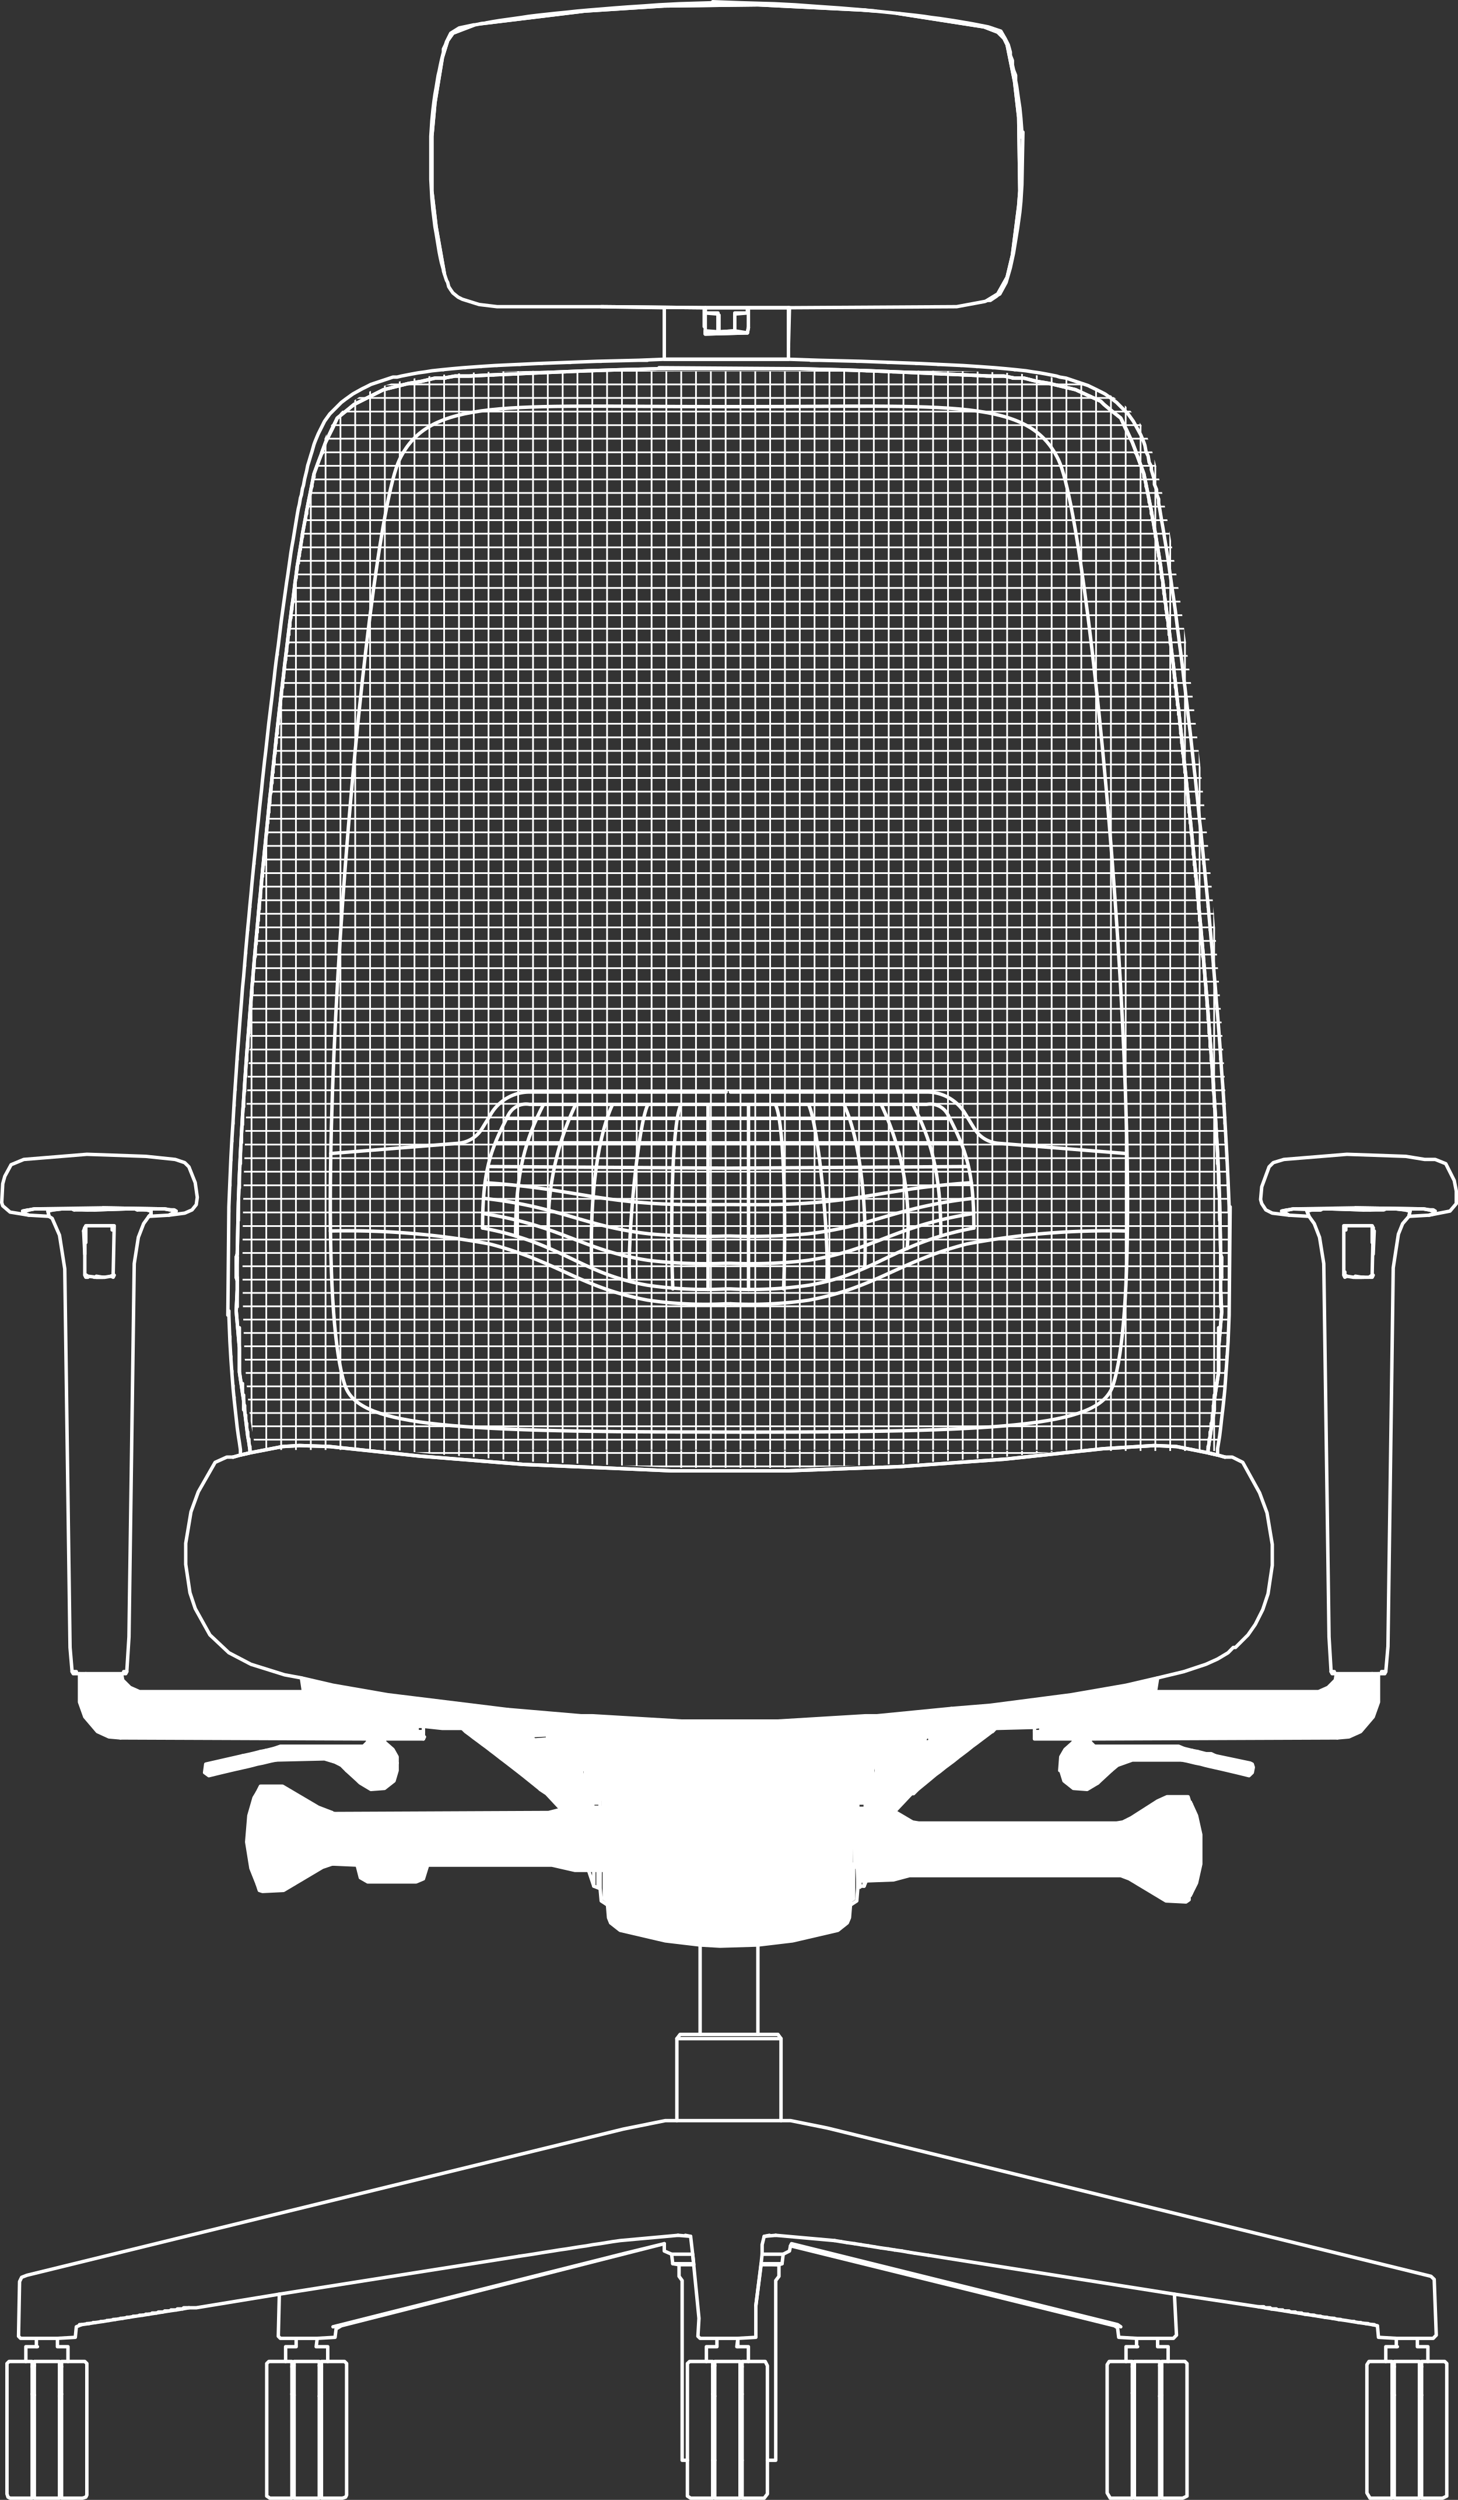 <?xml version="1.0" encoding="UTF-8"?>
<svg xmlns="http://www.w3.org/2000/svg" xmlns:xlink="http://www.w3.org/1999/xlink" viewBox="0 0 127.41 218.37">
  <rect x="0" y="0" width="127.41" height="218.37" fill="#333333" stroke="none"/>
  <defs>
    <style>.cls-1,.cls-2,.cls-5{fill:none;}.cls-2,.cls-5{stroke:#fff;stroke-linecap:round;stroke-linejoin:round;}.cls-2{stroke-width:0.3px;}.cls-3{fill:#fff;}.cls-4{clip-path:url(#clip-path);}.cls-5{stroke-width:0.15px;}</style>
    <clipPath id="clip-path">
      <path class="cls-1" d="M22.37,126.65c-3.82-15.79,2.55-82.06,6.32-89.07,3.24-6,11.4-5.15,34.35-5.15h2.6c23,0,31.11-.88,34.35,5.15,3.78,7,10.17,73.57,6.29,89.17m-84.06-.09.1,0,2.85-.55,1.47-.09,2.67.09,7.81.83,9.1.73,13,.55H69.29l9.93-.37,9.1-.64,8.55-.92,4.5-.28,1.93.09,2.76.55.1,0"></path>
    </clipPath>
  </defs>
  <g id="Layer_2" data-name="Layer 2">
    <g id="Layer_1-2" data-name="Layer 1">
      <g id="LWPOLYLINE">
        <polygon class="cls-2" points="41.97 2.08 41.51 2.17 39.58 2.9 39.12 3.55 38.66 5.02 38.01 8.97 37.74 11.91 37.74 16.68 38.11 19.81 38.84 23.94 38.93 24.22 39.02 24.49 39.12 24.67 39.21 25.04 39.39 25.32 39.58 25.59 40.04 25.96 40.22 26.05 40.4 26.14 41.87 26.6 43.44 26.79 52.54 26.79 61.54 26.88 68.99 26.88 83.6 26.79 86.08 26.33 86.27 26.24 87.19 25.68 88.01 24.22 88.47 22.29 89.02 17.97 89.12 16.68 89.02 10.25 88.66 7.13 88.01 3.91 87.74 3.36 87.19 2.81 85.99 2.35 78.36 1.16 76.52 0.97 75.42 0.88 66.23 0.42 58.05 0.52 51.07 0.97 41.97 2.08"></polygon>
      </g>
      <g id="LWPOLYLINE-2">
        <polygon class="cls-2" points="106.4 126.55 106.49 126 106.58 125.44 106.67 124.71 106.76 123.88 106.86 123.06 106.95 122.23 106.95 122.05 106.95 122.23 107.04 121.31 107.04 121.03 107.04 121.31 107.13 120.02 107.13 119.75 107.13 120.02 107.22 118.74 107.22 118.46 107.22 118.74 107.32 117.18 107.32 116.81 107.32 117.18 107.41 114.88 107.41 114.51 107.41 114.88 107.5 105.42 107.41 105.88 107.41 105.42 107.32 103.21 107.32 103.58 107.32 103.21 107.22 101.1 107.22 101.38 107.22 101.1 107.13 99.45 107.13 99.72 107.13 99.45 107.04 97.89 107.04 98.16 107.04 97.89 106.95 96.32 106.95 96.6 106.95 96.32 106.86 94.95 106.86 95.22 106.86 94.95 106.76 93.66 106.67 92.28 106.67 92.56 106.67 92.28 106.58 91 106.49 89.8 106.4 88.61 106.3 87.51 106.21 86.31 106.12 85.3 106.03 84.2 106.03 84.38 106.03 84.2 105.94 83.1 105.94 83.28 105.94 83.1 105.84 82.09 105.75 81.08 105.75 81.26 105.75 81.08 105.66 80.07 105.57 79.06 105.57 79.24 105.57 79.06 105.48 78.14 105.38 77.13 105.29 76.21 105.2 75.29 105.2 75.47 105.2 75.29 105.11 74.37 105.02 73.45 104.93 72.53 104.83 71.71 104.74 70.79 104.65 69.87 104.56 69.04 104.47 68.12 104.37 67.3 104.28 66.47 104.19 65.64 104.1 64.82 104.01 63.99 103.91 63.16 103.82 62.43 103.73 61.6 103.64 60.87 103.55 60.04 103.45 59.31 103.36 58.48 103.27 57.74 103.18 57.01 103.18 57.19 103.18 57.01 103.09 56.37 103 55.63 102.9 54.9 102.81 54.16 102.72 53.43 102.63 52.78 102.54 52.14 102.44 51.5 102.35 50.85 102.26 50.21 102.17 49.57 102.08 48.93 101.98 48.28 101.89 47.73 101.8 47.18 101.71 46.63 101.62 46.08 101.52 45.53 101.43 44.98 101.34 44.42 101.25 43.96 101.25 43.6 101.07 43.14 101.07 42.77 100.88 42.31 100.88 41.94 100.61 41.03 100.61 40.75 100.42 40.38 100.33 39.83 100.15 39.46 100.05 38.91 99.96 38.64 99.69 37.99 99.59 37.81 99.04 36.8 98.58 36.16 97.57 35.15 97.2 34.87 96.56 34.41 95.83 34.04 95.64 33.95 95.46 33.86 95.27 33.77 95.09 33.68 93.16 33.03 92.61 32.94 92.33 32.85 91.41 32.67 90.86 32.57 90.22 32.48 89.67 32.39 88.84 32.3 88.66 32.3 88.84 32.3 87.92 32.21 86.91 32.12 86.73 32.12 86.91 32.12 85.53 32.02 85.35 32.02 85.53 32.02 84.15 31.93 83.97 31.93 84.15 31.93 82.22 31.84 81.95 31.84 82.22 31.84 80.29 31.75 80.02 31.75 80.29 31.75 77.9 31.66 77.54 31.66 77.9 31.66 75.24 31.56 74.87 31.56 75.24 31.56 71.56 31.47 70.83 31.47 71.56 31.47 68.9 31.38 58.05 31.38 55.84 31.47 56.58 31.47 55.84 31.47 52.17 31.56 52.54 31.56 52.17 31.56 49.5 31.66 49.87 31.66 49.5 31.66 47.11 31.75 47.39 31.75 47.11 31.75 45.18 31.84 45.46 31.84 45.18 31.84 43.25 31.93 43.44 31.93 43.25 31.93 41.87 32.02 42.06 32.02 41.87 32.02 40.5 32.12 40.68 32.12 40.5 32.12 39.48 32.21 38.57 32.3 38.75 32.3 38.57 32.3 37.74 32.39 37.19 32.48 36.54 32.57 35.99 32.67 35.07 32.85 34.7 32.94 34.34 32.94 32.41 33.58 32.22 33.68 32.04 33.77 31.86 33.86 31.67 33.95 30.84 34.41 30.2 34.87 29.83 35.15 28.82 36.16 28.36 36.8 27.9 37.72 27.81 37.9 27.54 38.55 27.44 38.82 27.26 39.46 27.17 39.74 26.98 40.38 26.89 40.66 26.8 41.12 26.62 41.85 26.52 42.4 26.43 42.68 26.34 43.23 26.25 43.51 26.16 44.06 26.07 44.42 25.97 44.98 25.88 45.53 25.79 46.08 25.7 46.63 25.61 47.18 25.51 47.73 25.42 48.28 25.33 48.93 25.24 49.57 25.15 50.21 25.05 50.85 24.96 51.5 24.87 52.14 24.78 52.78 24.69 53.43 24.59 54.16 24.5 54.9 24.41 55.63 24.32 56.37 24.23 57.01 24.23 57.19 24.23 57.01 24.13 57.74 24.04 58.48 23.95 59.31 23.86 60.04 23.77 60.87 23.68 61.6 23.58 62.43 23.49 63.16 23.4 63.99 23.31 64.82 23.22 65.64 23.12 66.47 23.03 67.3 22.94 68.12 22.85 69.04 22.76 69.87 22.66 70.79 22.57 71.71 22.48 72.53 22.39 73.45 22.3 74.37 22.2 75.29 22.2 75.47 22.2 75.29 22.11 76.21 22.02 77.13 21.93 78.14 21.84 79.06 21.84 79.24 21.84 79.06 21.75 80.07 21.65 81.08 21.65 81.26 21.65 81.08 21.56 82.09 21.47 83.1 21.47 83.28 21.47 83.1 21.38 84.2 21.38 84.38 21.38 84.2 21.29 85.3 21.19 86.31 21.1 87.51 21.01 88.61 20.92 89.8 20.83 91 20.73 92.28 20.73 92.56 20.73 92.28 20.64 93.66 20.55 94.95 20.55 95.22 20.55 94.95 20.46 96.32 20.46 96.6 20.46 96.32 20.37 97.89 20.37 98.16 20.37 97.89 20.27 99.45 20.27 99.72 20.27 99.45 20.18 101.1 20.18 101.38 20.18 101.1 20.09 103.21 20.09 103.58 20.09 103.21 20 105.42 20 105.88 20 105.42 19.91 114.88 20 114.51 20 114.88 20.09 117.18 20.09 116.72 20.09 117.18 20.18 118.74 20.18 118.46 20.18 118.74 20.27 120.02 20.27 119.75 20.27 120.02 20.37 121.31 20.37 121.03 20.37 121.31 20.46 122.23 20.46 122.05 20.46 122.23 20.55 123.06 20.64 123.88 20.73 124.71 20.83 125.44 20.92 126 21.01 126.64 21.01 127.1 21.84 126.91 21.84 126.64 21.75 126 21.65 125.44 21.38 123.24 21.29 122.32 21.19 121.68 20.92 119.84 20.92 117.73 20.64 114.51 20.73 112.68 20.73 111.85 20.64 111.57 20.64 109.83 20.73 109.55 20.83 105.05 20.92 102.66 21.01 100.73 21.1 99.08 21.19 97.52 21.29 96.05 21.38 94.67 21.56 92.1 21.84 88.52 21.93 87.41 22.02 86.22 22.11 85.21 22.3 83 22.66 78.96 22.76 78.04 22.85 77.03 23.58 69.69 23.68 68.86 23.77 67.94 24.04 65.46 24.13 64.54 24.41 62.06 24.5 61.33 24.69 59.67 24.78 58.94 24.87 58.11 25.05 56.64 25.15 55.81 25.33 54.35 25.42 53.7 25.51 52.97 25.61 52.32 25.79 50.85 25.88 50.21 25.97 49.48 26.34 47.27 26.43 46.63 26.52 46.17 26.62 45.62 26.71 45.16 26.8 44.61 27.44 41.39 27.81 40.38 28.09 39.65 28.18 39.37 28.45 38.64 29.01 37.44 29.47 36.52 30.38 35.79 30.94 35.33 33.51 34.04 35.72 33.49 36.82 33.31 38.01 33.03 38.75 33.03 39.76 32.85 40.95 32.85 42.79 32.76 49.13 32.48 51.34 32.39 54.1 32.3 57.59 32.21 69.82 32.21 73.31 32.3 76.07 32.39 78.27 32.48 84.61 32.76 86.45 32.85 87.74 32.85 88.66 33.03 89.48 33.03 90.59 33.31 91.69 33.49 92.06 33.58 93.99 34.04 96.19 35.05 96.47 35.33 97.02 35.79 97.94 36.52 98.31 37.35 98.95 38.64 99.23 39.37 99.32 39.65 99.59 40.38 99.96 41.39 100.61 44.61 100.7 45.16 100.79 45.62 100.88 46.17 100.97 46.63 101.07 47.27 101.43 49.48 101.52 50.21 101.62 50.85 101.8 52.32 101.89 52.97 101.98 53.7 102.08 54.35 102.26 55.81 102.35 56.64 102.54 58.11 102.63 58.94 102.72 59.67 102.9 61.33 103 62.06 103.27 64.54 103.36 65.46 103.64 67.94 103.73 68.86 103.82 69.69 104.56 77.03 104.65 78.04 104.74 78.96 105.11 83 105.29 85.21 105.38 86.22 105.48 87.41 105.57 88.52 105.84 92.1 106.03 94.67 106.12 96.05 106.21 97.52 106.3 99.08 106.4 100.73 106.49 102.66 106.58 105.05 106.67 109.55 106.76 109.83 106.76 111.57 106.67 111.85 106.67 112.68 106.76 114.6 106.49 117.73 106.49 119.84 106.21 121.68 106.12 122.32 106.12 123.15 105.75 125.44 105.66 126 105.57 126.64 105.57 126.91 106.4 127.1 106.4 126.55"></polygon>
      </g>
      <g id="LWPOLYLINE-3">
        <polygon class="cls-2" points="105.57 126.36 105.57 126.64 105.66 126 105.66 125.72 105.66 126 105.75 125.44 105.75 125.08 105.75 125.44 105.84 124.71 105.84 124.34 105.84 124.71 105.94 123.97 105.94 123.61 105.94 123.97 106.03 123.24 106.03 122.78 106.03 123.15 106.12 121.86 106.12 122.32 106.21 121.68 106.21 120.85 106.21 121.68 106.49 119.84 106.49 115.98 106.49 117.73 106.76 114.6 106.67 112.68 106.67 114.15 106.67 109.55 106.58 105.05 106.58 106.61 106.58 105.05 106.49 102.66 106.49 103.77 106.49 102.66 106.4 100.73 106.4 101.65 106.4 100.73 106.3 99.08 106.3 99.82 106.3 99.08 106.21 97.52 106.21 98.25 106.21 97.52 106.12 96.05 106.12 96.69 106.12 96.05 106.03 94.67 106.03 95.31 106.03 94.67 105.94 93.39 105.94 94.03 105.94 93.39 105.84 92.1 105.84 92.65 105.84 92.1 105.75 90.9 105.75 91.46 105.75 90.9 105.66 89.71 105.66 90.26 105.66 89.71 105.57 88.52 105.57 89.07 105.57 88.52 105.48 87.41 105.48 87.87 105.48 87.41 105.38 86.22 105.38 86.77 105.38 86.22 105.29 85.21 105.29 85.67 105.29 85.21 105.2 84.11 105.2 84.57 105.2 84.11 105.11 83 105.11 83.56 105.11 83 105.02 81.99 105.02 82.45 105.02 81.99 104.93 80.98 104.93 81.44 104.93 80.98 104.83 79.97 104.83 80.43 104.83 79.97 104.74 78.96 104.74 79.42 104.74 78.96 104.65 78.04 104.65 78.41 104.65 78.04 104.56 77.03 104.56 77.49 104.56 77.03 104.47 76.12 104.47 76.57 104.47 76.12 104.37 75.2 104.37 75.56 104.37 75.2 104.28 74.28 104.28 74.65 104.28 74.28 104.19 73.36 104.19 73.73 104.19 73.36 104.1 72.44 104.1 72.81 104.1 72.44 104.01 71.52 104.01 71.89 104.01 71.52 103.91 70.6 103.91 70.97 103.91 70.6 103.82 69.69 103.82 70.14 103.82 69.69 103.73 68.86 103.73 69.23 103.73 68.86 103.64 67.94 103.64 68.4 103.64 67.94 103.55 67.11 103.55 67.48 103.55 67.11 103.45 66.29 103.45 66.65 103.45 66.29 103.36 65.46 103.36 65.83 103.36 65.46 103.27 64.54 103.27 64.91 103.27 64.54 103.18 63.71 103.18 64.08 103.18 63.71 103.09 62.89 103.09 63.26 103.09 62.89 103 62.06 103 62.43 103 62.06 102.9 61.33 102.9 61.6 102.9 61.33 102.81 60.5 102.81 60.87 102.81 60.5 102.72 59.67 102.72 60.04 102.72 59.67 102.63 58.94 102.63 59.21 102.63 58.94 102.54 58.11 102.54 58.48 102.54 58.11 102.44 57.38 102.44 57.65 102.44 57.38 102.35 56.64 102.35 56.92 102.35 56.64 102.26 55.81 102.26 56.18 102.26 55.81 102.17 55.08 102.17 55.45 102.17 55.08 102.08 54.35 102.08 54.71 102.08 54.35 101.98 53.7 101.98 53.98 101.98 53.7 101.89 52.97 101.89 53.24 101.89 52.97 101.8 52.32 101.8 52.6 101.8 52.32 101.71 51.59 101.71 51.86 101.71 51.59 101.62 50.85 101.62 51.22 101.62 50.85 101.52 50.21 101.52 50.49 101.52 50.21 101.43 49.48 101.43 49.75 101.43 49.48 101.34 48.93 101.34 49.2 101.34 48.93 101.25 48.37 101.25 48.56 101.25 48.37 101.16 47.82 101.16 48.01 101.16 47.82 101.07 47.27 100.97 46.63 100.97 46.9 100.97 46.63 100.88 46.17 100.79 45.62 100.7 45.16 100.7 45.34 100.7 45.16 100.61 44.61 100.61 44.88 100.61 44.61 100.51 44.15 100.42 43.69 100.42 43.87 100.42 43.69 100.33 43.23 100.24 42.77 100.15 42.31 100.15 42.5 100.15 42.31 100.05 41.85 99.96 41.39 99.96 41.67 99.96 41.39 99.59 40.38 99.32 39.65 99.23 39.37 99.23 39.56 99.23 39.37 98.95 38.64 98.4 37.44 97.94 36.52 97.02 35.79 96.47 35.33 96.19 35.05 93.99 34.04 92.06 33.58 91.69 33.49 91.51 33.49 91.69 33.49 91.14 33.4 90.59 33.31 89.48 33.03 88.47 33.03 88.66 33.03 87.74 32.85 86.18 32.85 86.45 32.85 84.61 32.76 84.25 32.76 84.61 32.76 82.5 32.67 82.22 32.67 82.5 32.67 80.38 32.57 80.11 32.57 80.38 32.57 78.27 32.48 78 32.48 78.27 32.48 76.07 32.39 75.7 32.39 76.07 32.39 73.31 32.3 72.94 32.3 73.31 32.3 69.82 32.21 69.26 32.21 69.82 32.21 57.59 32.12 58.14 32.21 57.59 32.21 54.1 32.3 54.47 32.3 54.1 32.3 51.34 32.39 51.71 32.39 51.34 32.39 49.13 32.48 49.41 32.48 49.13 32.48 47.02 32.57 47.3 32.57 47.02 32.57 44.91 32.67 45.18 32.67 44.91 32.67 42.79 32.76 43.16 32.76 42.79 32.76 40.95 32.85 41.23 32.85 39.76 32.85 38.75 33.03 38.93 33.03 38.01 33.03 36.82 33.31 36.27 33.4 35.72 33.49 35.9 33.49 35.72 33.49 35.35 33.58 33.51 34.04 30.94 35.33 30.38 35.79 29.47 36.52 29.1 37.35 28.45 38.64 28.18 39.37 28.18 39.56 28.18 39.37 28.09 39.65 27.81 40.38 27.44 41.39 27.44 41.67 27.44 41.39 27.35 41.85 27.26 42.31 27.26 42.5 27.26 42.31 27.17 42.77 27.08 43.23 26.98 43.69 26.98 43.87 26.98 43.69 26.89 44.15 26.8 44.61 26.8 44.88 26.8 44.61 26.71 45.16 26.71 45.34 26.71 45.16 26.62 45.62 26.52 46.17 26.43 46.63 26.43 46.9 26.43 46.63 26.34 47.27 26.25 47.82 26.25 48.01 26.25 47.82 26.16 48.37 26.16 48.56 26.16 48.37 26.07 48.93 26.07 49.2 26.07 48.93 25.97 49.48 25.97 49.75 25.97 49.48 25.88 50.21 25.88 50.49 25.88 50.21 25.79 50.85 25.79 51.22 25.79 50.85 25.7 51.59 25.7 51.86 25.7 51.59 25.61 52.32 25.61 52.6 25.61 52.32 25.51 52.97 25.51 53.24 25.51 52.97 25.42 53.7 25.42 53.98 25.42 53.7 25.33 54.35 25.33 54.71 25.33 54.35 25.24 55.08 25.24 55.45 25.24 55.08 25.15 55.81 25.15 56.18 25.15 55.81 25.05 56.64 25.05 56.92 25.05 56.64 24.96 57.38 24.96 57.65 24.96 57.38 24.87 58.11 24.87 58.48 24.87 58.11 24.78 58.94 24.78 59.21 24.78 58.94 24.69 59.67 24.69 60.04 24.69 59.67 24.59 60.5 24.59 60.87 24.59 60.5 24.5 61.33 24.5 61.6 24.5 61.33 24.41 62.06 24.41 62.43 24.41 62.06 24.32 62.89 24.32 63.26 24.32 62.89 24.23 63.71 24.23 64.08 24.23 63.71 24.13 64.54 24.13 64.91 24.13 64.54 24.04 65.46 24.04 65.83 24.04 65.46 23.95 66.29 23.95 66.65 23.95 66.29 23.86 67.11 23.86 67.48 23.86 67.11 23.77 67.94 23.77 68.4 23.77 67.94 23.68 68.86 23.68 69.23 23.68 68.86 23.58 69.69 23.58 70.14 23.58 69.69 23.49 70.6 23.49 70.97 23.49 70.6 23.4 71.52 23.4 71.89 23.4 71.52 23.31 72.44 23.31 72.81 23.31 72.44 23.22 73.36 23.22 73.73 23.22 73.36 23.12 74.28 23.12 74.65 23.12 74.28 23.03 75.2 23.03 75.56 23.03 75.2 22.94 76.12 22.94 76.57 22.94 76.12 22.85 77.03 22.85 77.49 22.85 77.03 22.76 78.04 22.76 78.41 22.76 78.04 22.66 78.96 22.66 79.42 22.66 78.96 22.57 79.97 22.57 80.43 22.57 79.97 22.48 80.98 22.48 81.44 22.48 80.98 22.39 81.99 22.39 82.45 22.39 81.99 22.3 83 22.3 83.56 22.3 83 22.2 84.11 22.2 84.57 22.2 84.11 22.11 85.21 22.11 85.67 22.11 85.21 22.02 86.22 22.02 86.77 22.02 86.22 21.93 87.41 21.93 87.87 21.93 87.41 21.84 88.52 21.84 89.07 21.84 88.52 21.75 89.71 21.75 90.26 21.75 89.71 21.65 90.9 21.65 91.46 21.65 90.9 21.56 92.1 21.56 92.65 21.56 92.1 21.47 93.39 21.47 94.03 21.47 93.39 21.38 94.67 21.38 95.31 21.38 94.67 21.29 96.05 21.29 96.69 21.29 96.05 21.19 97.52 21.19 98.25 21.19 97.52 21.1 99.08 21.1 99.82 21.1 99.08 21.01 100.73 21.01 101.65 21.01 100.73 20.92 102.66 20.92 103.77 20.92 102.66 20.83 105.05 20.83 106.61 20.83 105.05 20.73 109.55 20.73 114.15 20.73 112.68 20.64 114.51 20.92 117.73 20.92 115.98 20.92 119.84 21.19 121.68 21.19 120.85 21.19 121.68 21.29 122.32 21.29 121.86 21.29 123.15 21.38 122.78 21.38 123.24 21.47 123.97 21.47 123.61 21.47 123.97 21.56 124.71 21.56 124.34 21.56 124.71 21.65 125.44 21.65 125.08 21.65 125.44 21.75 126 21.75 125.72 21.75 126 21.84 126.64 21.84 126.36 21.84 126.91 24.69 126.36 26.16 126.27 28.82 126.36 36.63 127.19 45.73 127.92 58.69 128.48 68.8 128.48 78.73 128.11 87.83 127.46 96.38 126.55 100.88 126.27 102.81 126.36 105.57 126.91 105.57 126.36"></polygon>
      </g>
      <g id="LWPOLYLINE-4">
        <polygon class="cls-2" points="38.75 23.57 38.57 22.93 38.47 22.47 38.38 22.01 38.29 21.46 38.2 20.91 38.11 20.36 38.01 19.81 38.01 19.62 38.01 19.81 37.92 19.07 37.83 18.34 37.74 17.33 37.74 17.14 37.74 17.33 37.65 15.67 37.65 15.03 37.65 15.67 37.65 11.91 37.65 12.55 37.65 11.91 37.74 10.53 37.74 10.71 37.74 10.53 37.83 9.61 37.92 8.87 38.01 8.23 38.01 8.42 38.01 8.23 38.11 7.68 38.2 7.13 38.29 6.58 38.38 6.21 38.47 5.75 38.57 5.29 38.57 5.48 38.57 5.29 38.66 4.92 38.75 4.56 38.75 4.28 38.93 3.91 39.02 3.64 39.39 2.9 40.13 2.44 41.41 2.17 39.58 2.9 39.12 3.55 38.66 5.02 38.01 8.97 37.74 11.91 37.74 16.68 38.11 19.81 38.84 23.94 38.75 23.66 38.75 23.57"></polygon>
      </g>
      <g id="LWPOLYLINE-5">
        <polygon class="cls-2" points="42.61 1.99 41.97 2.08 51.07 0.97 58.05 0.52 66.23 0.42 75.42 0.88 75.61 0.88 74.5 0.79 74.23 0.79 74.5 0.79 73.4 0.7 73.12 0.7 73.4 0.7 72.11 0.61 71.93 0.61 72.11 0.61 70.83 0.52 70.55 0.52 70.83 0.52 69.45 0.42 69.08 0.42 69.45 0.42 67.7 0.33 67.33 0.33 67.7 0.33 64.67 0.24 63.66 0.24 64.67 0.24 62.28 0.15 63.29 0.24 62.28 0.24 59.34 0.33 59.7 0.33 59.34 0.33 57.59 0.42 57.96 0.42 57.59 0.42 56.21 0.52 56.49 0.52 56.21 0.52 54.83 0.61 55.11 0.61 54.83 0.61 53.64 0.7 53.82 0.7 53.64 0.7 52.54 0.79 52.72 0.79 52.54 0.79 51.43 0.88 51.62 0.88 51.43 0.88 50.42 0.97 49.5 1.07 49.69 1.07 49.5 1.07 48.58 1.16 48.77 1.16 48.58 1.16 47.76 1.25 46.93 1.34 47.11 1.34 46.93 1.34 46.19 1.43 45.55 1.53 44.91 1.62 44.26 1.71 43.62 1.8 43.07 1.89 42.52 1.99 42.61 1.99"></polygon>
      </g>
      <g id="LWPOLYLINE-7">
        <polygon class="cls-2" points="14.76 106.15 15.31 105.88 15.22 105.69 14.85 105.69 14.39 105.6 14.12 105.6 8.97 105.51 3.18 105.6 3 105.6 2.54 105.69 1.98 105.79 2.17 106.06 2.54 106.15 0.88 105.88 0.24 105.33 0.15 105.05 0.24 103.4 0.42 102.75 0.97 101.74 2.08 101.28 7.59 100.83 12.74 101.01 15.31 101.28 16.14 101.56 16.51 101.93 17.06 103.31 17.24 104.59 17.15 105.23 16.78 105.69 16.14 105.97 14.76 106.15"></polygon>
      </g>
      <g id="LWPOLYLINE-8">
        <polygon class="cls-2" points="87.19 25.78 87.37 25.68 87.92 24.67 88.29 23.39 88.47 22.56 88.57 22.1 88.66 21.55 88.75 21 88.84 20.45 88.93 19.9 89.02 19.25 89.02 19.07 89.02 19.25 89.12 18.52 89.12 18.34 89.12 18.52 89.21 17.6 89.21 17.33 89.21 17.6 89.3 16.13 89.3 15.67 89.3 16.13 89.39 11.54 89.3 12 89.3 11.54 89.21 10.34 89.21 10.53 89.21 10.34 89.12 9.43 89.12 9.61 89.12 9.43 89.02 8.78 88.93 8.14 88.84 7.5 88.84 7.68 88.84 7.5 88.75 7.04 88.75 6.58 88.57 6.12 88.47 5.66 88.47 5.29 88.29 4.83 88.29 4.56 88.11 3.91 87.83 3.36 87.46 2.72 86.36 2.35 84.98 2.08 83.33 1.8 82.13 1.62 81.4 1.53 80.75 1.43 80.02 1.34 79.19 1.25 78.36 1.16 85.99 2.35 87.19 2.81 87.74 3.36 88.01 3.91 88.66 7.13 89.02 10.25 89.12 16.68 89.02 17.97 88.47 22.29 88.01 24.22 87.19 25.68 86.27 26.24 86.54 26.24 87.09 25.87 87.19 25.78"></polygon>
      </g>
      <g id="LWPOLYLINE-9">
        <polygon class="cls-2" points="64.21 27.34 65.31 27.34 65.31 26.88 61.63 26.88 61.63 27.34 62.74 27.34 61.63 27.34 62.74 27.43 62.74 28.9 62.83 27.52 62.83 28.99 64.21 28.9 64.21 27.43 65.31 27.34 64.21 27.34"></polygon>
      </g>
      <g id="LWPOLYLINE-10">
        <polygon class="cls-2" points="61.54 28.53 61.54 26.88 52.54 26.79 58.05 26.88 58.05 31.38 68.9 31.38 68.9 26.88 65.4 26.88 65.4 28.62 65.31 29.08 61.63 29.18 61.63 26.88 61.54 28.53"></polygon>
      </g>
      <g id="LWPOLYLINE-11">
        <path class="cls-2" d="M9,105.51l5.15.09Z"></path>
      </g>
      <g id="LWPOLYLINE-12">
        <polygon class="cls-2" points="61.63 28.9 61.63 29.18 65.31 29.08 64.21 28.9 62.83 28.99 61.63 28.9"></polygon>
      </g>
      <g id="LWPOLYLINE-13">
        <polygon class="cls-2" points="3 105.6 2.54 105.69 2.08 105.88 2.17 106.06 2.54 106.15 4.28 106.25 4.19 105.79 4.56 105.69 5.38 105.6 3 105.6"></polygon>
      </g>
      <g id="LWPOLYLINE-14">
        <polygon class="cls-2" points="20.64 109.83 20.64 111.57 20.73 109.83 20.64 109.83"></polygon>
      </g>
      <g id="LWPOLYLINE-15">
        <polygon class="cls-2" points="68.9 26.88 68.9 30.28 68.99 26.88 68.9 26.88"></polygon>
      </g>
      <g id="LWPOLYLINE-17">
        <polygon class="cls-2" points="9.89 111.11 9.89 111.3 9.98 107.07 9.8 107.07 9.8 107.44 9.8 107.07 7.5 107.07 7.5 108.54 7.5 107.07 7.41 107.26 7.41 111.3 7.68 111.48 8.42 111.57 8.97 111.57 9.15 111.57 9.7 111.48 9.89 111.39 9.89 111.11"></polygon>
      </g>
      <g id="LWPOLYLINE-18">
        <polygon class="cls-2" points="12 105.6 12.83 105.69 13.2 105.79 13.2 106.06 13.01 106.25 14.76 106.15 15.31 105.88 14.94 105.69 14.39 105.6 12 105.6"></polygon>
      </g>
      <g id="LWPOLYLINE-19">
        <polygon class="cls-2" points="3.18 105.6 6.49 105.6 7.68 105.69 8.23 105.69 8.97 105.6 3.18 105.6"></polygon>
      </g>
      <g id="LWPOLYLINE-20">
        <polygon class="cls-2" points="8.23 105.69 10.99 105.6 8.97 105.6 8.23 105.69"></polygon>
      </g>
      <g id="LWPOLYLINE-21">
        <polygon class="cls-2" points="7.31 107.53 7.41 109.55 7.41 107.53 7.31 107.53"></polygon>
      </g>
      <g id="LWPOLYLINE-22">
        <path class="cls-2" d="M6.49,105.6l1.19.09Z"></path>
      </g>
      <g id="LWPOLYLINE-23">
        <polygon class="cls-2" points="15.31 105.88 14.94 105.69 15.22 105.69 15.4 105.79 15.31 105.88"></polygon>
      </g>
      <g id="LWPOLYLINE-24">
        <polygon class="cls-2" points="2.08 105.88 2.44 105.69 1.98 105.79 2.08 105.88"></polygon>
      </g>
      <g id="LWPOLYLINE-25">
        <path class="cls-2" d="M11.82,105.6l.18.09Z"></path>
      </g>
      <g id="LWPOLYLINE-26">
        <polygon class="cls-2" points="75.42 0.88 76.52 0.97 75.61 0.88 75.42 0.88"></polygon>
      </g>
      <g id="LWPOLYLINE-27">
        <polygon class="cls-2" points="9.89 111.39 9.7 111.48 9.89 111.57 9.98 111.39 9.89 111.39"></polygon>
      </g>
      <g id="LWPOLYLINE-28">
        <polygon class="cls-2" points="8.42 111.57 9.15 111.57 8.23 111.57 8.42 111.57"></polygon>
      </g>
      <g id="LWPOLYLINE-29">
        <polygon class="cls-2" points="8.42 111.57 8.97 111.57 8.42 111.48 8.42 111.57"></polygon>
      </g>
      <g id="LWPOLYLINE-30">
        <polygon class="cls-2" points="7.41 111.39 7.5 111.57 7.68 111.57 7.5 111.39 7.41 111.39"></polygon>
      </g>
      <g id="LWPOLYLINE-31">
        <path class="cls-2" d="M7.31,107.53l.09-.28Z"></path>
      </g>
      <g id="LWPOLYLINE-32">
        <polygon class="cls-2" points="20.64 111.57 20.73 111.85 20.73 111.57 20.64 111.57"></polygon>
      </g>
      <g id="LWPOLYLINE-33">
        <path class="cls-2" d="M20.64,109.83l.09-.28Z"></path>
      </g>
      <g id="LWPOLYLINE-34">
        <path class="cls-2" d="M6.3,105.6l.18.09Z"></path>
      </g>
      <g id="LWPOLYLINE-35">
        <path class="cls-2" d="M65.4,28.62l-.09.46Z"></path>
      </g>
      <g id="LWPOLYLINE-48">
        <polygon class="cls-2" points="124.87 106.15 125.24 106.06 125.33 105.88 125.24 105.69 124.87 105.69 124.41 105.6 124.23 105.6 118.44 105.51 113.29 105.6 113.01 105.6 112.55 105.69 112 105.79 112.65 106.15 111.18 105.97 110.62 105.69 110.26 105.14 110.16 104.78 110.26 103.67 110.9 101.93 111.27 101.56 112.19 101.28 117.7 100.83 122.85 101.01 124.5 101.28 125.42 101.28 126.34 101.65 127.08 103.12 127.26 104.04 127.26 105.14 126.71 105.79 124.87 106.15"></polygon>
      </g>
      <g id="LWPOLYLINE-71">
        <polygon class="cls-2" points="106.67 109.83 106.67 111.57 106.76 109.83 106.67 109.83"></polygon>
      </g>
      <g id="LWPOLYLINE-82">
        <polygon class="cls-2" points="113.01 105.6 112.55 105.69 112.09 105.88 112.65 106.15 114.39 106.25 114.21 105.79 114.58 105.69 115.4 105.69 113.01 105.6"></polygon>
      </g>
      <g id="LWPOLYLINE-83">
        <polygon class="cls-2" points="112.09 105.88 112.46 105.69 112 105.79 112.09 105.88"></polygon>
      </g>
      <g id="LWPOLYLINE-87">
        <path class="cls-2" d="M113.29,105.6h0Z"></path>
      </g>
      <g id="LWPOLYLINE-95">
        <polygon class="cls-2" points="119.91 111.21 120 107.26 119.91 107.07 119.91 108.54 119.91 107.07 117.61 107.07 117.61 107.44 117.61 107.07 117.43 107.07 117.43 111.3 117.52 111.11 117.52 111.39 117.7 111.48 118.25 111.57 118.44 111.57 118.99 111.57 119.63 111.57 119.91 111.39 119.91 111.21"></polygon>
      </g>
      <g id="LWPOLYLINE-109">
        <polygon class="cls-2" points="122.02 105.6 122.76 105.69 123.22 105.79 123.12 106.25 124.87 106.15 125.24 106.06 125.33 105.88 124.96 105.69 124.41 105.6 122.02 105.6"></polygon>
      </g>
      <g id="LWPOLYLINE-117">
        <polygon class="cls-2" points="118.44 105.51 119.17 105.69 119.72 105.69 120.92 105.6 124.23 105.6 118.44 105.51"></polygon>
      </g>
      <g id="LWPOLYLINE-124">
        <path class="cls-2" d="M119.72,105.69h0Z"></path>
      </g>
      <g id="LWPOLYLINE-126">
        <polygon class="cls-2" points="120 107.53 120 109.55 120.09 107.53 120 107.53"></polygon>
      </g>
      <g id="LWPOLYLINE-128">
        <polygon class="cls-2" points="120 111.39 119.91 111.57 119.72 111.57 119.91 111.39 120 111.39"></polygon>
      </g>
      <g id="LWPOLYLINE-129">
        <polygon class="cls-2" points="117.43 111.39 117.52 111.57 117.7 111.48 117.52 111.39 117.43 111.39"></polygon>
      </g>
      <g id="LWPOLYLINE-130">
        <polygon class="cls-2" points="118.44 105.6 119.17 105.69 116.41 105.6 118.44 105.6"></polygon>
      </g>
      <g id="LWPOLYLINE-131">
        <polygon class="cls-2" points="118.44 111.57 119.17 111.57 118.25 111.57 118.44 111.57"></polygon>
      </g>
      <g id="LWPOLYLINE-132">
        <polygon class="cls-2" points="118.44 111.57 118.99 111.57 118.44 111.48 118.44 111.57"></polygon>
      </g>
      <g id="LWPOLYLINE-133">
        <polygon class="cls-2" points="125.33 105.88 124.96 105.69 125.24 105.69 125.42 105.79 125.33 105.88"></polygon>
      </g>
      <g id="LWPOLYLINE-137">
        <path class="cls-2" d="M120,107.26v0Z"></path>
      </g>
      <g id="LWPOLYLINE-138">
        <path class="cls-2" d="M106.67,109.55v0Z"></path>
      </g>
      <g id="LWPOLYLINE-139">
        <polygon class="cls-2" points="106.67 111.57 106.67 111.85 106.76 111.57 106.67 111.57"></polygon>
      </g>
      <g id="LWPOLYLINE-140">
        <path class="cls-2" d="M120.92,105.6h0Z"></path>
      </g>
      <g id="LWPOLYLINE-143">
        <path class="cls-2" d="M115.4,105.6h0Z"></path>
      </g>
      <g id="LWPOLYLINE-155">
        <polygon class="cls-3" points="116.87 151.81 95.27 151.9 94.72 151.9 94.36 151.9 93.8 151.9 90.4 151.9 90.4 151.26 90.95 151.26 90.95 150.8 93.8 150.61 99.59 149.88 100.24 149.6 100.7 149.14 100.97 147.77 115.22 147.77 116.05 147.4 116.69 146.76 116.78 146.2 119.91 146.2 120.46 146.2 120.46 148.68 120 149.97 118.9 151.26 117.88 151.72 116.87 151.81"></polygon>
        <path class="cls-3" d="M103.27,153.74H99l-1.29.46-.55.46-1.19,1.1-.92.55-1.2-.09-.82-.65-.28-.91v-.74l.46-.83.83-.46h.27l1.38-.09H103l.45.19.74.18.46.09.73.19h.46l.37.18,3,.64.18.09.09.28-.09.46-.28.27-.73-.18-.37-.09-1.19-.28-1.2-.27-.37-.09-.36-.1-.46-.09-.37-.09-.37-.09Zm-7.63,1v-.65l-.18-.36-.28-.19-.92-.18-.36.18-.28.28-.09.18-.09.28v.37l.18.45.64.46.74-.09.37-.27Z"></path>
        <polygon class="cls-3" points="104.93 160.26 104.93 162.83 104.56 164.48 104.1 165.4 104.1 161.64 104.1 157.59 104.56 158.6 104.93 160.26"></polygon>
        <polygon class="cls-3" points="74.87 162.1 74.87 160.53 74.87 159.71 74.96 157.96 75.61 157.96 77.54 157.96 78.18 158.24 79.74 159.16 80.29 159.25 97.57 159.25 98.12 159.16 98.86 158.79 101.16 157.32 101.98 156.95 103.82 156.95 103.91 157.23 103.91 157.41 103.91 165.59 103.91 165.95 103.64 166.14 101.89 166.05 98.68 164.12 97.94 163.84 79.47 163.84 78.09 164.21 75.7 164.3 74.96 164.21 74.87 162.1"></polygon>
        <polygon class="cls-3" points="101.16 146.57 100.97 147.77 100.7 149.14 100.24 149.6 99.59 149.88 93.8 150.61 90.95 150.8 90.4 150.89 87 150.98 83.05 151.07 83.14 149.24 86.54 148.96 93.62 148.04 98.4 147.21 101.16 146.57"></polygon>
        <polygon class="cls-3" points="95.64 154.1 95.64 154.75 95.37 155.21 95 155.48 94.26 155.57 93.62 155.11 93.44 154.66 93.44 154.29 93.53 154.01 93.62 153.83 93.9 153.55 94.26 153.37 95.18 153.55 95.46 153.74 95.64 154.1"></polygon>
        <polygon class="cls-3" points="95.64 152.54 94.26 152.63 93.99 152.63 93.16 153.09 92.7 153.92 92.61 154.66 92.7 153.46 93.07 152.82 93.8 152.17 94.36 151.9 94.72 151.9 95.27 152.17 95.64 152.54"></polygon>
        <polygon class="cls-3" points="87 150.98 86.82 151.16 86.45 151.44 86.08 151.72 85.72 151.99 85.35 152.27 84.98 152.54 84.52 152.91 84.15 153.19 83.79 153.46 83.33 153.83 82.59 154.38 82.13 154.75 81.76 155.02 81.21 155.48 80.2 156.31 79.83 156.68 79.65 156.68 78.18 158.24 77.54 157.96 75.61 157.96 75.61 157.5 76.34 157.41 76.43 156.95 76.52 155.85 76.62 153.83 76.62 152.27 81.76 152.36 81.76 152.17 82.13 152.08 82.22 152.08 82.13 149.88 82.32 149.88 82.32 152.45 79.83 152.45 79.74 153.09 83.05 153.09 83.05 151.07 87 150.98"></polygon>
        <polygon class="cls-3" points="83.14 149.24 83.05 151.07 83.05 153.09 79.74 153.09 79.83 152.45 82.32 152.45 82.32 149.88 82.13 149.88 76.62 149.88 83.14 149.24"></polygon>
        <path class="cls-3" d="M46.19,151.72h.28l.09.18.19.09,1.1-.09.09-.37H46.56l0,.09h-.05l-.37.1Zm4.6.45-4.23-.09,4.23.19-5.15.09v-.19h0l-.35-.09h.37v-.18h0l-.35-.09.35-.09-.35-.1v-1.74h6.44v1.38l.09-1.38,7.72.46H68l7.63-.46v1.38l.09-1.38h6.43v1.74l-.83-.09H79.56l-.09.37h.09l1.19.18h-.28l-3.85.08v1.66l-.28.37-.09.46.09.91.18.28-.09,1.1-.09.46-.73.09h-.56l-.09-.27-.09-.19h.18v-.27H52.35V157h.19l-.1.19-.09.27H51.8l-.73-.09L51,157l.35.18-.37-.28-.09-1,.19-.18.09-.92-.37-.92v-1.66Z"></path>
        <polygon class="cls-3" points="82.13 151.62 81.76 151.72 82.13 151.81 81.76 151.9 81.76 152.08 82.13 152.08 81.76 152.17 81.76 152.36 76.62 152.27 80.47 152.09 80.75 152.08 81.03 152.17 81.3 152.08 81.21 151.72 80.94 151.72 81.3 151.53 82.13 151.62"></polygon>
        <polygon class="cls-3" points="80.84 151.53 80.84 151.9 80.66 151.99 79.56 151.9 79.56 151.53 80.84 151.53"></polygon>
        <polygon class="cls-3" points="74.5 156.77 74.5 156.95 74.32 166.05 74.32 166.41 74.23 167.52 74.04 167.97 73.22 168.62 69.26 169.54 66.23 169.9 62.92 170 61.18 169.9 58.14 169.54 54.19 168.62 53.36 167.97 53.18 167.52 53.09 166.41 53.09 166.05 52.9 156.95 52.9 156.77 74.5 156.77"></polygon>
        <polygon class="cls-3" points="37.37 162.92 37 164.12 36.36 164.39 32.13 164.39 31.49 164.02 31.21 162.92 29.19 162.83 29.19 160.9 29.19 158.42 47.94 158.33 49.04 158.05 49.87 157.87 51.8 157.87 52.44 157.87 52.72 157.87 52.81 163.38 52.44 163.38 52.26 163.38 51.89 163.38 51.43 163.38 50.24 163.38 48.22 162.92 37.37 162.92"></polygon>
        <polygon class="cls-3" points="51.8 157.5 51.8 157.87 49.87 157.87 49.04 158.05 47.76 156.68 47.2 156.31 47.11 156.22 46.19 155.48 45.73 155.11 45.27 154.75 44.91 154.47 44.08 153.83 43.71 153.55 43.25 153.19 42.88 152.91 42.52 152.63 42.15 152.36 41.78 152.08 41.41 151.81 41.05 151.53 40.68 151.26 40.4 150.98 44.45 151.07 44.54 153.09 47.85 153.09 47.85 152.54 45.27 152.45 45.27 152.17 45.62 152.17 45.64 152.17 45.64 152.36 50.79 152.27 50.79 153.83 50.88 155.85 50.97 156.86 50.99 156.96 50.97 156.95 51.07 157.41 51.8 157.5"></polygon>
        <polygon class="cls-3" points="50.79 149.88 45.27 149.88 45.27 151.62 45.27 151.81 45.27 151.9 45.27 152.08 45.27 152.17 45.27 152.45 47.85 152.54 47.85 153.09 44.54 153.09 44.45 151.07 44.36 149.33 50.79 149.88"></polygon>
        <polygon class="cls-3" points="44.36 149.33 44.45 151.07 40.4 150.98 38.66 150.98 37 150.8 36.45 150.8 32.87 150.52 27.9 149.88 27.26 149.6 26.8 149.14 26.52 147.77 26.34 146.57 29.1 147.21 33.88 148.04 44.36 149.33"></polygon>
        <polygon class="cls-3" points="10.53 151.81 9.52 151.72 8.51 151.26 7.41 149.97 6.95 148.68 6.95 146.2 7.5 146.2 10.62 146.2 10.72 146.76 11.36 147.4 12.19 147.77 26.52 147.77 26.8 149.14 27.26 149.6 27.9 149.88 32.87 150.52 36.45 150.8 36.45 151.26 37 151.26 37 151.9 33.6 151.9 33.05 151.9 32.68 151.9 32.13 151.9 10.53 151.81"></polygon>
        <path class="cls-3" d="M22,153.19l.74-.19.46-.09.73-.18.55-.19h7.26l1.38.09h.37l.74.46.45.92v.65l-.27.91-.83.65-1.19.09-.92-.55-.07-.07-1.13-1-.46-.46-.55-.28-.92-.28-4.23.1-.45.09-.37.09-.37.09-.46.09-.37.1-.36.09-1.2.27-1.19.28-.37.09-.74.18-.37-.27.1-.74,3.21-.73Zm12,1.1-.09-.28-.09-.18-.28-.28-.28-.18-.91.09-.37.28-.09.27-.1.74.19.36.46.37.73.09.65-.46.09-.36Z"></path>
        <polygon class="cls-3" points="34.7 153.46 34.7 154.01 34.25 153.09 33.51 152.63 33.14 152.63 31.76 152.54 32.13 152.17 32.68 151.9 33.05 151.9 33.6 152.17 34.34 152.82 34.7 153.46"></polygon>
        <polygon class="cls-3" points="33.88 154.01 33.97 154.29 33.88 154.75 33.79 155.11 33.14 155.57 32.41 155.48 31.95 155.11 31.76 154.75 31.86 154.01 31.95 153.74 32.32 153.46 33.23 153.37 33.51 153.55 33.79 153.83 33.88 154.01"></polygon>
        <polygon class="cls-3" points="29.01 158.33 29.01 162.83 28.18 163.11 24.78 165.13 22.94 165.22 22.66 165.13 22.48 164.58 22.57 160.99 22.48 159.89 22.48 156.58 22.76 156.03 22.94 156.03 24.69 156.03 27.81 157.87 29.01 158.33"></polygon>
        <polygon class="cls-3" points="22.48 159.89 22.57 160.99 22.48 164.58 21.93 163.2 21.56 160.9 21.75 158.6 22.2 157.04 22.48 156.58 22.48 159.89"></polygon>
        <polyline class="cls-2" points="10.62 146.2 10.99 146.2 11.08 146.02 10.81 146.02"></polyline>
        <polyline class="cls-2" points="6.67 146.02 6.3 146.02 6.4 146.2 6.95 146.2"></polyline>
        <polyline class="cls-2" points="11.08 146.02 11.27 142.99 11.73 110.38 12.09 108.08 12.55 106.89 13.01 106.25 13.2 106.06 13.2 105.79 12.83 105.69 12 105.69 11.82 105.6 10.99 105.6 8.23 105.69 6.49 105.69 6.3 105.6 5.38 105.6 4.65 105.69 4.19 105.79 4.28 106.25 4.56 106.43 5.2 107.9 5.66 110.84 6.12 143.91 6.3 146.02"></polyline>
        <polyline class="cls-2" points="107.04 127.28 106.4 127.1 105.57 126.91 102.81 126.36 100.88 126.27 96.38 126.55 87.83 127.46 78.73 128.11 68.8 128.48 58.69 128.48 45.73 127.92 36.63 127.19 28.82 126.36 26.16 126.27 24.69 126.36 21.84 126.91 21.01 127.1 20.37 127.28"></polyline>
        <polyline class="cls-2" points="101.16 146.57 103.45 146.02 105.38 145.38 106.4 144.92 107.32 144.37 107.77 143.91 107.96 143.91 109.06 142.81 109.7 141.89 110.35 140.6 110.81 139.22 111.18 136.74 111.18 134.91 110.72 132.15 110.07 130.4 108.6 127.74 107.68 127.28 107.04 127.28"></polyline>
        <line class="cls-2" x1="75.61" y1="149.88" x2="75.7" y2="149.88"></line>
        <line class="cls-2" x1="51.71" y1="149.88" x2="51.8" y2="149.88"></line>
        <polyline class="cls-2" points="20.37 127.28 19.82 127.28 18.8 127.74 17.33 130.31 16.69 132.06 16.23 134.81 16.23 136.65 16.6 139.13 17.06 140.51 18.34 142.81 20 144.37 21.93 145.38 24.87 146.3 26.34 146.57"></polyline>
        <polyline class="cls-2" points="26.52 147.77 12.19 147.77 11.36 147.4 10.72 146.76 10.62 146.2 7.5 146.2 7.5 148.5"></polyline>
        <polyline class="cls-2" points="33.6 151.9 37 151.9 37 151.26"></polyline>
        <polyline class="cls-2" points="27.26 151.81 10.53 151.81 32.13 151.9"></polyline>
        <polyline class="cls-2" points="7.5 146.2 6.95 146.2 6.95 148.68 7.41 149.97 8.51 151.26 9.52 151.72 10.53 151.81"></polyline>
        <line class="cls-2" x1="74.59" y1="156.77" x2="74.69" y2="156.77"></line>
        <polyline class="cls-2" points="51.34 157.41 51.34 157.14 50.99 156.96 50.97 156.95 51.07 157.41"></polyline>
        <line class="cls-2" x1="50.97" y1="156.86" x2="51.34" y2="157.14"></line>
        <line class="cls-2" x1="50.79" y1="152.17" x2="50.79" y2="152.27"></line>
        <polyline class="cls-2" points="46.56 152.08 50.79 152.17 50.79 151.53 51.07 151.53 50.97 151.81 50.97 151.62"></polyline>
        <polyline class="cls-2" points="46.47 151.72 46.19 151.72 46.1 151.72 46.47 151.62 46.52 151.62 46.56 151.61 47.85 151.54 47.94 151.53 47.85 151.9"></polyline>
        <polyline class="cls-2" points="46.19 151.72 46.1 152.08 46.29 152.17 46.56 152.08"></polyline>
        <line class="cls-2" x1="50.79" y1="152.27" x2="46.56" y2="152.08"></line>
        <line class="cls-2" x1="45.27" y1="152.08" x2="45.62" y2="152.17"></line>
        <line class="cls-2" x1="45.27" y1="151.81" x2="45.62" y2="151.9"></line>
        <polyline class="cls-2" points="45.73 151.62 46.1 151.53 45.27 151.62 45.62 151.72"></polyline>
        <polyline class="cls-2" points="51.8 151.26 51.8 149.88 51.71 151.26 51.71 149.88 50.79 149.88"></polyline>
        <polyline class="cls-2" points="75.7 151.26 75.7 149.88 75.61 151.26 75.61 149.88 67.98 150.34 59.52 150.34 51.8 149.88"></polyline>
        <line class="cls-2" x1="76.62" y1="149.88" x2="75.7" y2="149.88"></line>
        <polyline class="cls-2" points="82.13 152.08 82.22 152.08 82.13 149.88"></polyline>
        <line class="cls-2" x1="80.84" y1="151.53" x2="81.3" y2="151.53"></line>
        <polyline class="cls-2" points="80.84 151.9 80.75 152.08 79.56 151.9"></polyline>
        <polyline class="cls-2" points="76.43 151.62 76.43 151.81 76.34 151.53 76.62 151.53 76.62 152.17 80.47 152.09"></polyline>
        <line class="cls-2" x1="76.62" y1="152.27" x2="76.62" y2="152.17"></line>
        <polyline class="cls-2" points="76.43 156.95 76.07 157.14 76.07 157.41"></polyline>
        <polyline class="cls-2" points="49.04 158.05 47.94 158.33 29.19 158.42 29.19 160.9 29.28 160.72"></polyline>
        <polyline class="cls-2" points="37.37 162.92 48.22 162.92 50.24 163.38 51.43 163.38"></polyline>
        <polyline class="cls-2" points="31.03 162.19 31.21 162.92 31.49 164.02 32.13 164.39 36.36 164.39 37 164.12 37.37 162.92 37.46 162.28 37.65 162.1"></polyline>
        <polyline class="cls-2" points="29.19 160.9 29.19 162.83 31.21 162.92"></polyline>
        <line class="cls-2" x1="74.5" y1="156.77" x2="52.9" y2="156.77"></line>
        <polyline class="cls-2" points="66.23 169.9 69.26 169.54 73.22 168.62 74.04 167.97 74.23 167.52 74.32 166.41"></polyline>
        <polyline class="cls-2" points="53.09 166.41 53.18 167.52 53.36 167.97 54.19 168.62 58.14 169.54 61.18 169.9"></polyline>
        <polyline class="cls-2" points="45.37 197.09 46.56 196.91 47.11 196.82 47.66 196.73 48.31 196.63 48.86 196.54 49.5 196.45 50.05 196.36 50.61 196.27 51.25 196.18 51.8 196.08 52.44 195.99 53 195.9 53.55 195.81 54.19 195.72 59.25 195.26"></polyline>
        <polyline class="cls-2" points="25.88 204.26 24.5 204.26 24.32 204.08 24.41 200.4"></polyline>
        <polyline class="cls-2" points="29.1 203.25 54.65 196.82 58.05 195.99 29.83 203.16 29.37 203.43 29.28 204.17 27.72 204.26"></polyline>
        <polyline class="cls-2" points="58.69 196.91 58.05 196.63 58.05 195.99"></polyline>
        <polyline class="cls-2" points="59.89 195.26 60.35 195.35 59.25 195.26"></polyline>
        <polyline class="cls-2" points="60.62 197.83 60.61 197.74 60.53 196.91 60.35 195.35"></polyline>
        <line class="cls-2" x1="66.51" y1="197.74" x2="66.05" y2="201.41"></line>
        <line class="cls-2" x1="67.24" y1="195.26" x2="66.78" y2="195.35"></line>
        <polyline class="cls-2" points="66.6 196.91 66.6 196.08 66.78 195.35 67.79 195.26"></polyline>
        <polyline class="cls-2" points="69.08 196.18 68.99 196.63 68.44 196.91"></polyline>
        <polyline class="cls-2" points="99.32 204.26 97.76 204.17 97.66 203.34 97.39 203.16 69.08 196.18 69.17 195.99 97.66 203.06 97.94 203.25"></polyline>
        <polyline class="cls-2" points="102.63 200.4 102.81 203.98 102.54 204.26 101.16 204.26"></polyline>
        <line class="cls-2" x1="67.79" y1="195.26" x2="72.94" y2="195.72"></line>
        <line class="cls-2" x1="73.49" y1="195.81" x2="72.94" y2="195.72"></line>
        <line class="cls-2" x1="74.04" y1="195.9" x2="73.49" y2="195.81"></line>
        <line class="cls-2" x1="74.69" y1="195.99" x2="74.04" y2="195.9"></line>
        <line class="cls-2" x1="75.24" y1="196.08" x2="74.69" y2="195.99"></line>
        <line class="cls-2" x1="75.88" y1="196.18" x2="75.24" y2="196.08"></line>
        <line class="cls-2" x1="76.43" y1="196.27" x2="75.88" y2="196.18"></line>
        <line class="cls-2" x1="76.98" y1="196.36" x2="76.43" y2="196.27"></line>
        <line class="cls-2" x1="77.63" y1="196.45" x2="76.98" y2="196.36"></line>
        <line class="cls-2" x1="78.18" y1="196.54" x2="77.63" y2="196.45"></line>
        <line class="cls-2" x1="78.82" y1="196.63" x2="78.18" y2="196.54"></line>
        <line class="cls-2" x1="79.37" y1="196.73" x2="78.82" y2="196.63"></line>
        <line class="cls-2" x1="79.93" y1="196.82" x2="79.37" y2="196.73"></line>
        <line class="cls-2" x1="81.12" y1="197" x2="79.93" y2="196.82"></line>
        <polyline class="cls-2" points="110.44 201.5 109.98 201.5 102.63 200.4 81.12 197"></polyline>
        <polyline class="cls-2" points="110.99 201.59 110.53 201.59 109.98 201.5"></polyline>
        <polyline class="cls-2" points="111.54 201.69 111.08 201.69 110.53 201.59"></polyline>
        <polyline class="cls-2" points="112.09 201.78 111.73 201.78 111.08 201.69"></polyline>
        <polyline class="cls-2" points="112.65 201.87 112.28 201.87 111.73 201.78"></polyline>
        <polyline class="cls-2" points="113.2 201.96 112.83 201.96 112.28 201.87"></polyline>
        <polyline class="cls-2" points="113.75 202.05 113.47 202.05 112.83 201.96"></polyline>
        <polyline class="cls-2" points="114.3 202.15 114.02 202.15 113.47 202.05"></polyline>
        <polyline class="cls-2" points="114.85 202.24 114.67 202.24 114.02 202.15"></polyline>
        <polyline class="cls-2" points="115.4 202.33 115.22 202.33 114.67 202.24"></polyline>
        <polyline class="cls-2" points="115.95 202.42 115.77 202.42 115.22 202.33"></polyline>
        <polyline class="cls-2" points="116.6 202.51 116.41 202.51 115.77 202.42"></polyline>
        <polyline class="cls-2" points="117.15 202.61 116.97 202.61 116.41 202.51"></polyline>
        <polyline class="cls-2" points="118.34 202.79 118.16 202.79 117.61 202.7 116.97 202.61"></polyline>
        <polyline class="cls-2" points="118.9 202.88 118.71 202.88 118.16 202.79"></polyline>
        <polyline class="cls-2" points="119.54 202.97 119.36 202.97 118.71 202.88"></polyline>
        <polyline class="cls-2" points="120.09 203.06 119.91 203.06 119.36 202.97"></polyline>
        <polyline class="cls-2" points="122.02 204.26 120.46 204.17 120.37 203.16 119.91 203.06"></polyline>
        <polyline class="cls-2" points="68.25 185.24 69.08 185.24 72.3 185.89 125.05 198.84 125.33 199.11 125.51 203.98 125.24 204.26 123.86 204.26"></polyline>
        <polyline class="cls-2" points="3.18 204.26 1.8 204.26 1.62 204.08 1.71 199.3 1.89 198.93 2.35 198.75 54.47 185.98 58.14 185.24 59.15 185.24"></polyline>
        <polyline class="cls-2" points="6.95 203.06 7.13 203.06 6.67 203.25 6.58 204.17 5.02 204.26"></polyline>
        <polyline class="cls-2" points="7.59 202.97 7.77 202.97 7.13 203.06"></polyline>
        <polyline class="cls-2" points="8.14 202.88 8.33 202.88 7.77 202.97"></polyline>
        <polyline class="cls-2" points="8.79 202.79 8.97 202.79 8.33 202.88"></polyline>
        <polyline class="cls-2" points="9.34 202.7 9.52 202.7 8.97 202.79"></polyline>
        <polyline class="cls-2" points="9.89 202.61 10.07 202.61 9.52 202.7"></polyline>
        <polyline class="cls-2" points="10.53 202.51 10.72 202.51 10.07 202.61"></polyline>
        <polyline class="cls-2" points="11.08 202.42 11.27 202.42 10.72 202.51"></polyline>
        <polyline class="cls-2" points="11.63 202.33 11.82 202.33 11.27 202.42"></polyline>
        <polyline class="cls-2" points="12.19 202.24 12.46 202.24 11.82 202.33"></polyline>
        <polyline class="cls-2" points="12.74 202.15 13.01 202.15 12.46 202.24"></polyline>
        <polyline class="cls-2" points="13.29 202.05 13.66 202.05 13.01 202.15"></polyline>
        <polyline class="cls-2" points="13.84 201.96 14.21 201.96 13.66 202.05"></polyline>
        <polyline class="cls-2" points="14.39 201.87 14.76 201.87 14.21 201.96"></polyline>
        <polyline class="cls-2" points="14.94 201.78 15.4 201.78 14.76 201.87"></polyline>
        <polyline class="cls-2" points="15.5 201.69 15.95 201.69 15.4 201.78"></polyline>
        <polyline class="cls-2" points="16.05 201.59 16.51 201.59 15.95 201.69"></polyline>
        <polyline class="cls-2" points="45.37 197.09 24.41 200.4 17.15 201.59 16.51 201.59"></polyline>
        <line class="cls-2" x1="52.72" y1="156.77" x2="52.81" y2="156.77"></line>
        <line class="cls-2" x1="52.81" y1="163.38" x2="52.72" y2="157.87"></line>
        <line class="cls-2" x1="52.9" y1="156.95" x2="53.09" y2="166.05"></line>
        <polyline class="cls-2" points="5.94 206.28 5.94 204.99 5.02 204.99 5.02 204.26 3.18 204.26 3.18 204.99 3.27 204.99"></polyline>
        <polyline class="cls-2" points="3.18 204.99 2.26 204.99 2.26 206.28"></polyline>
        <line class="cls-2" x1="33.05" y1="151.9" x2="32.68" y2="151.9"></line>
        <polyline class="cls-2" points="34.7 154.01 34.7 153.46 34.34 152.82 33.6 152.17"></polyline>
        <line class="cls-2" x1="32.13" y1="152.17" x2="31.76" y2="152.54"></line>
        <polyline class="cls-2" points="29.01 158.33 27.81 157.87 24.69 156.03 22.94 156.03 22.76 156.03 22.48 156.58"></polyline>
        <polyline class="cls-2" points="22.48 164.58 22.66 165.13 22.94 165.22 24.78 165.13 28.18 163.11 29.01 162.83"></polyline>
        <polyline class="cls-2" points="51.8 157.87 49.87 157.87 49.04 158.05 47.76 156.68 47.2 156.31 47.11 156.22 46.19 155.48 45.73 155.11 45.27 154.75 44.91 154.47 44.08 153.83 43.71 153.55 43.25 153.19 42.88 152.91 42.52 152.63 42.15 152.36 41.78 152.08 41.41 151.81 41.05 151.53 40.68 151.26 40.4 150.98"></polyline>
        <polyline class="cls-2" points="50.88 155.85 50.97 156.86 50.99 156.96 51.07 157.41 51.8 157.5"></polyline>
        <polyline class="cls-2" points="45.27 152.17 45.62 152.17 45.64 152.17 45.64 152.36 50.79 152.27 50.79 153.83"></polyline>
        <polyline class="cls-2" points="44.36 149.33 33.88 148.04 29.1 147.21 26.34 146.57 26.52 147.77 26.8 149.14 27.26 149.6 27.9 149.88 32.87 150.52 36.45 150.8"></polyline>
        <polyline class="cls-2" points="37 150.8 38.66 150.98 40.4 150.98 44.45 151.07"></polyline>
        <polygon class="cls-2" points="32.32 153.46 31.95 153.74 31.86 154.01 31.76 154.75 31.95 155.11 32.41 155.48 33.14 155.57 33.79 155.11 33.88 154.75 33.97 154.29 33.88 154.01 33.79 153.83 33.51 153.55 33.23 153.37 32.32 153.46"></polygon>
        <polyline class="cls-2" points="2.81 206.74 2.81 206.28 2.26 206.28 0.79 206.28 0.61 206.46 0.61 217.85 0.7 218.13 0.88 218.22 2.81 218.22 2.81 209.13"></polyline>
        <polyline class="cls-2" points="34.7 154.01 34.25 153.09 33.51 152.63 33.14 152.63 32.96 152.63"></polyline>
        <line class="cls-2" x1="31.3" y1="155.57" x2="31.42" y2="155.69"></line>
        <polyline class="cls-2" points="30.29 154.66 31.42 155.69 31.49 155.76 32.41 156.31 33.6 156.22 34.43 155.57 34.7 154.66 34.7 154.01"></polyline>
        <polyline class="cls-2" points="23.95 153.74 24.13 153.74 28.36 153.64 29.28 153.92 29.83 154.2 30.29 154.66 30.11 154.47"></polyline>
        <polyline class="cls-2" points="21.47 153.37 21.19 153.37 17.98 154.1 17.88 154.84 18.25 155.11 18.99 154.93 19.36 154.84 20.55 154.56 21.75 154.29 22.11 154.2 22.48 154.1 22.94 154.01 23.31 153.92 23.68 153.83 24.13 153.74"></polyline>
        <polyline class="cls-2" points="22.2 153.19 22.02 153.19 21.19 153.37"></polyline>
        <polyline class="cls-2" points="23.03 153 22.76 153 22.02 153.19"></polyline>
        <polyline class="cls-2" points="23.4 152.91 23.22 152.91 22.76 153"></polyline>
        <polyline class="cls-2" points="24.13 152.73 23.95 152.73 23.22 152.91"></polyline>
        <polyline class="cls-2" points="33.14 152.63 31.76 152.54 24.5 152.54 23.95 152.73"></polyline>
        <polyline class="cls-2" points="3 206.65 3 206.28 5.2 206.28 5.2 206.65"></polyline>
        <polyline class="cls-2" points="5.2 209.31 5.2 218.22 3 218.22 3 209.22"></polyline>
        <polyline class="cls-2" points="5.38 206.74 5.38 206.28 5.94 206.28 7.41 206.28 7.59 206.46 7.59 217.95 7.5 218.13 7.22 218.22 5.38 218.22 5.38 209.13"></polyline>
        <polyline class="cls-2" points="45.27 151.9 45.27 151.81 45.27 151.62 45.27 149.88 50.79 149.88 44.36 149.33 44.45 151.07 44.54 153.09 47.85 153.09 47.85 152.54 45.27 152.45 45.27 152.17 45.27 152.08"></polyline>
        <polygon class="cls-2" points="22.48 164.58 22.57 160.99 22.48 159.89 22.48 156.58 22.2 157.04 21.75 158.6 21.56 160.9 21.93 163.2 22.48 164.58"></polygon>
        <polyline class="cls-2" points="51.89 164.76 52.35 164.94 52.44 163.38 52.26 163.38 52.26 164.85"></polyline>
        <line class="cls-2" x1="52.26" y1="163.38" x2="51.89" y2="163.38"></line>
        <polyline class="cls-2" points="52.44 157.87 52.72 157.87 52.72 156.77 52.54 156.77 52.35 156.77 52.35 157.04 52.54 157.04 52.44 157.23"></polyline>
        <rect class="cls-2" x="36.45" y="150.8" width="0.55" height="0.46"></rect>
        <polygon class="cls-2" points="51.8 157.5 51.8 157.87 52.44 157.87 52.44 157.23 52.35 157.5 51.8 157.5"></polygon>
        <polygon class="cls-2" points="29.1 158.42 29.1 162.83 29.19 158.42 29.1 158.42"></polygon>
        <polyline class="cls-2" points="46.56 151.9 46.75 151.99 47.85 151.9"></polyline>
        <polygon class="cls-2" points="29.01 158.33 29.01 162.83 29.1 158.42 29.01 158.33"></polygon>
        <polygon class="cls-2" points="32.13 151.9 32.13 152.17 32.68 151.9 32.13 151.9"></polygon>
        <polygon class="cls-2" points="33.05 151.9 33.6 152.17 33.6 151.9 33.05 151.9"></polygon>
        <line class="cls-2" x1="37.09" y1="151.72" x2="37" y2="151.9"></line>
        <polygon class="cls-2" points="2.81 206.74 2.81 209.13 3 209.22 3 206.65 2.81 206.74"></polygon>
        <polygon class="cls-2" points="50.88 155.85 50.79 153.83 51.16 154.75 51.07 155.67 50.88 155.85"></polygon>
        <polygon class="cls-2" points="52.44 163.38 52.44 164.94 52.54 166.05 53.09 166.41 53.09 166.05 52.81 165.86 52.81 163.38 52.44 163.38"></polygon>
        <polygon class="cls-2" points="45.27 151.9 45.62 151.9 45.64 151.9 45.64 152.08 45.27 152.08 45.27 151.9"></polygon>
        <polyline class="cls-2" points="45.64 151.72 45.62 151.72 45.27 151.81"></polyline>
        <polygon class="cls-2" points="51.43 163.38 51.89 164.76 51.89 163.38 51.43 163.38"></polygon>
        <polygon class="cls-2" points="5.2 206.65 5.2 209.31 5.38 209.13 5.38 206.74 5.2 206.65"></polygon>
        <polygon class="cls-2" points="46.56 151.53 46.56 151.61 46.56 151.9 46.47 151.72 46.52 151.62 46.56 151.53"></polygon>
        <polyline class="cls-2" points="46.56 151.53 47.85 151.53 47.85 151.54 47.85 151.9"></polyline>
        <polyline class="cls-2" points="120.46 146.2 121.01 146.2 121.1 146.02 120.73 146.02"></polyline>
        <polyline class="cls-2" points="116.6 146.02 116.32 146.02 116.41 146.2 116.78 146.2"></polyline>
        <polyline class="cls-2" points="121.1 146.02 121.29 143.82 121.75 110.75 122.2 107.81 122.57 106.89 123.12 106.25 123.22 105.79 122.85 105.69 122.02 105.6 121.1 105.6 120.92 105.69 119.17 105.69 116.41 105.6 115.59 105.6 115.4 105.69 114.67 105.69 114.21 105.79 114.39 106.25 114.85 106.89 115.31 108.08 115.68 110.38 116.14 142.99 116.32 146.02"></polyline>
        <polyline class="cls-2" points="95.27 151.9 116.87 151.81 100.15 151.81"></polyline>
        <polyline class="cls-2" points="90.4 151.26 90.4 151.9 93.8 151.9"></polyline>
        <polyline class="cls-2" points="119.91 148.5 119.91 146.2 116.78 146.2 116.69 146.76 116.05 147.4 115.22 147.77 100.97 147.77"></polyline>
        <polyline class="cls-2" points="116.87 151.81 117.88 151.72 118.9 151.26 120 149.97 120.46 148.68 120.46 146.2 119.91 146.2"></polyline>
        <polygon class="cls-2" points="93.9 153.55 93.62 153.83 93.53 154.01 93.44 154.29 93.44 154.66 93.62 155.11 94.26 155.57 95 155.48 95.37 155.21 95.64 154.75 95.64 154.1 95.46 153.74 95.18 153.55 94.26 153.37 93.9 153.55"></polygon>
        <polyline class="cls-2" points="61.18 177.71 59.43 177.71 59.15 178.08"></polyline>
        <polyline class="cls-2" points="68.25 178.08 67.98 177.71 66.23 177.71"></polyline>
        <polyline class="cls-2" points="90.95 150.8 93.8 150.61 99.59 149.88 100.24 149.6 100.7 149.14 100.97 147.77 101.16 146.57 98.4 147.21 93.62 148.04 86.54 148.96 83.14 149.24"></polyline>
        <line class="cls-2" x1="87" y1="150.98" x2="90.4" y2="150.89"></line>
        <rect class="cls-2" x="59.15" y="178.08" width="9.1" height="7.16"></rect>
        <polygon class="cls-2" points="61.18 169.9 61.18 177.71 66.23 177.71 66.23 169.9 62.92 170 61.18 169.9"></polygon>
        <polyline class="cls-2" points="103.91 157.41 103.91 157.23 103.82 156.95 101.98 156.95 101.16 157.32 98.86 158.79 98.12 159.16 97.57 159.25 80.29 159.25 79.74 159.16 78.18 158.24"></polyline>
        <polyline class="cls-2" points="74.96 164.21 75.7 164.3 78.09 164.21 79.47 163.84 97.94 163.84 98.68 164.12 101.89 166.05 103.64 166.14 103.91 165.95 103.91 165.59"></polyline>
        <line class="cls-2" x1="74.96" y1="163.29" x2="74.87" y2="162.1"></line>
        <line class="cls-2" x1="74.96" y1="161.45" x2="74.87" y2="160.53"></line>
        <line class="cls-2" x1="74.87" y1="159.71" x2="74.96" y2="158.7"></line>
        <polyline class="cls-2" points="28.64 206.28 28.64 204.99 27.63 204.99 27.72 204.26 25.88 204.26 25.88 204.99 24.96 204.99 24.96 206.28"></polyline>
        <polyline class="cls-2" points="62.65 204.26 61.18 204.26 60.99 204.08 61.08 202.51 60.62 197.83"></polyline>
        <polyline class="cls-2" points="59.34 197.83 59.34 198.84 59.61 199.21 59.61 214.91 60.07 214.91"></polyline>
        <polyline class="cls-2" points="67.06 214.91 67.79 214.91 67.79 199.21 68.07 198.84 68.07 197.83 66.51 197.83 66.05 201.41 66.05 204.17 64.48 204.26 64.48 204.99"></polyline>
        <polyline class="cls-2" points="104.1 161.64 104.1 157.59 104.56 158.6 104.93 160.26 104.93 162.83 104.56 164.48 104.1 165.4"></polyline>
        <polyline class="cls-2" points="92.7 153.92 92.7 154.66 92.98 155.57 93.8 156.22 95 156.31 95.92 155.76 96.1 155.57"></polyline>
        <line class="cls-2" x1="94.45" y1="152.63" x2="94.26" y2="152.63"></line>
        <polyline class="cls-2" points="103.27 152.73 103.45 152.73 103 152.54 95.64 152.54"></polyline>
        <polyline class="cls-2" points="104.01 152.91 104.19 152.91 103.45 152.73"></polyline>
        <polyline class="cls-2" points="104.37 153 104.65 153 104.19 152.91"></polyline>
        <polyline class="cls-2" points="105.2 153.19 105.38 153.19 104.65 153"></polyline>
        <polyline class="cls-2" points="105.94 153.37 106.21 153.37 105.84 153.19 105.38 153.19"></polyline>
        <polyline class="cls-2" points="103.45 153.74 103.27 153.74 103.73 153.83 104.1 153.92 104.47 154.01 104.93 154.1 105.29 154.2 105.66 154.29 106.86 154.56 108.05 154.84 108.42 154.93 109.15 155.11 109.43 154.84 109.52 154.38 109.43 154.1 109.25 154.01 106.21 153.37"></polyline>
        <polyline class="cls-2" points="97.3 154.47 97.11 154.66 97.66 154.2 98.95 153.74 103.27 153.74"></polyline>
        <line class="cls-2" x1="95.92" y1="155.76" x2="97.11" y2="154.66"></line>
        <polyline class="cls-2" points="28.09 206.74 28.09 206.28 28.64 206.28 30.11 206.28 30.29 206.46 30.29 217.95 30.2 218.13 29.93 218.22 28.09 218.22 28.09 209.13"></polyline>
        <polyline class="cls-2" points="25.51 206.74 25.51 206.28 24.96 206.28 23.49 206.28 23.31 206.46 23.31 218.04 23.58 218.22 25.51 218.22 25.51 209.13"></polyline>
        <polyline class="cls-2" points="83.05 151.07 87 150.98 86.82 151.16 86.73 151.26"></polyline>
        <polyline class="cls-2" points="82.13 152.08 82.13 151.81 82.13 151.62 82.13 149.88"></polyline>
        <line class="cls-2" x1="76.62" y1="153.83" x2="76.62" y2="152.27"></line>
        <polyline class="cls-2" points="75.61 157.5 76.34 157.41 76.43 156.95 76.52 155.85"></polyline>
        <polyline class="cls-2" points="86.82 151.16 86.45 151.44 86.08 151.72 85.72 151.99 85.35 152.27 84.98 152.54 84.52 152.91 84.15 153.19 83.79 153.46 83.33 153.83 82.59 154.38 82.13 154.75 81.76 155.02 81.21 155.48 80.2 156.31 79.83 156.68 79.65 156.68 78.18 158.24 77.54 157.96 75.61 157.96"></polyline>
        <polygon class="cls-2" points="76.62 149.88 82.13 149.88 82.32 149.88 82.32 152.45 79.83 152.45 79.74 153.09 83.05 153.09 83.05 151.07 83.14 149.24 76.62 149.88"></polygon>
        <polyline class="cls-2" points="65.4 206.28 66.87 206.28 67.06 206.65 67.06 214.91 67.06 217.85 66.78 218.22 64.85 218.22 64.85 214.91"></polyline>
        <polyline class="cls-2" points="64.85 206.74 64.85 206.28 65.4 206.28 65.4 204.99 64.48 204.99 64.39 204.99 64.48 204.26 62.65 204.26 62.65 204.99 61.73 204.99 61.73 206.28"></polyline>
        <polyline class="cls-2" points="62.28 214.91 62.28 218.22 60.35 218.22 60.07 218.04 60.07 214.91 60.07 206.46 60.26 206.28 61.73 206.28 62.28 206.28 62.28 206.74"></polyline>
        <polyline class="cls-2" points="62.46 206.65 62.46 206.28 64.67 206.28 64.67 206.65"></polyline>
        <polyline class="cls-2" points="64.67 214.91 64.67 218.22 62.46 218.22 62.46 214.91"></polyline>
        <polyline class="cls-2" points="74.96 157.23 74.87 157.04 75.05 157.04 75.05 156.77 74.87 156.77 74.69 156.77 74.69 163.11"></polyline>
        <polyline class="cls-2" points="74.96 164.3 74.96 164.21 74.87 162.1 74.87 160.53 74.87 159.71 74.96 157.96"></polyline>
        <polyline class="cls-2" points="74.32 166.05 74.32 166.41 74.87 166.05 74.96 164.94"></polyline>
        <polyline class="cls-2" points="74.69 156.77 74.5 156.95 74.32 166.05 74.59 165.86 74.59 162.83"></polyline>
        <polyline class="cls-2" points="25.7 206.65 25.7 206.28 27.9 206.28 27.9 206.65"></polyline>
        <polyline class="cls-2" points="27.9 209.31 27.9 218.22 25.7 218.22 25.7 209.22"></polyline>
        <polygon class="cls-2" points="27.9 206.65 27.9 209.31 28.09 209.13 28.09 206.74 27.9 206.65"></polygon>
        <line class="cls-2" x1="94.72" y1="151.9" x2="94.36" y2="151.9"></line>
        <polyline class="cls-2" points="93.8 152.17 93.07 152.82 92.7 153.46 92.61 154.66 92.7 153.92 93.16 153.09 93.99 152.63 94.26 152.63 95.64 152.54 95.27 152.17"></polyline>
        <polygon class="cls-2" points="90.95 150.8 90.95 151.26 90.4 151.26 90.4 150.89 90.95 150.8"></polygon>
        <polygon class="cls-2" points="25.51 206.74 25.51 209.13 25.7 209.22 25.7 206.65 25.51 206.74"></polygon>
        <polyline class="cls-2" points="68.34 197.74 68.44 196.91 66.6 196.91 66.51 197.74"></polyline>
        <polygon class="cls-2" points="58.69 196.91 58.79 197.74 60.61 197.74 60.62 197.74 60.53 196.91 58.69 196.91"></polygon>
        <polygon class="cls-2" points="66.51 197.74 68.07 197.83 68.34 197.74 66.51 197.74"></polygon>
        <polygon class="cls-2" points="82.13 152.08 81.76 152.17 81.76 152.36 76.62 152.27 80.47 152.09 80.75 152.08 81.03 152.17 81.3 152.08 81.21 151.72 80.94 151.72 81.3 151.53 82.13 151.62 81.76 151.72 82.13 151.81 81.76 151.9 81.76 152.08 82.13 152.08"></polygon>
        <polyline class="cls-2" points="64.85 209.13 64.85 206.74 64.67 206.65 64.67 209.22"></polyline>
        <polygon class="cls-2" points="104.01 157.41 104.01 161.64 104.1 157.59 104.01 157.41"></polygon>
        <polyline class="cls-2" points="75.15 164.3 74.96 164.3 74.96 164.94 75.05 164.76 75.15 164.76 75.51 164.76"></polyline>
        <line class="cls-2" x1="75.15" y1="164.85" x2="75.15" y2="164.76"></line>
        <line class="cls-2" x1="75.15" y1="164.76" x2="75.15" y2="164.3"></line>
        <line class="cls-2" x1="75.51" y1="164.3" x2="75.15" y2="164.3"></line>
        <line class="cls-2" x1="80.84" y1="151.53" x2="79.56" y2="151.53"></line>
        <polyline class="cls-2" points="79.56 151.9 80.66 151.99 80.84 151.9"></polyline>
        <polygon class="cls-2" points="74.96 157.23 74.96 157.96 75.61 157.96 75.61 157.5 75.05 157.5 74.96 157.23"></polygon>
        <polygon class="cls-2" points="103.91 157.41 103.91 165.59 104.01 157.41 103.91 157.41"></polygon>
        <polyline class="cls-2" points="62.46 209.31 62.46 206.65 62.28 206.74 62.28 209.13"></polyline>
        <polygon class="cls-2" points="76.52 155.85 76.62 153.83 76.34 154.2 76.25 154.66 76.34 155.57 76.52 155.85"></polygon>
        <polygon class="cls-2" points="64.67 209.22 64.67 214.91 64.85 214.91 64.85 209.13 64.67 209.22"></polygon>
        <polygon class="cls-2" points="104.01 161.64 104.01 165.59 104.1 165.4 104.1 161.64 104.01 161.64"></polygon>
        <polygon class="cls-2" points="62.28 209.13 62.28 214.91 62.46 214.91 62.46 209.31 62.28 209.13"></polygon>
        <polygon class="cls-2" points="94.72 151.9 95.27 152.17 95.27 151.9 94.72 151.9"></polygon>
        <polygon class="cls-2" points="58.79 197.74 59.34 197.83 60.62 197.83 58.79 197.74"></polygon>
        <polygon class="cls-2" points="93.8 151.9 93.8 152.17 94.36 151.9 93.8 151.9"></polygon>
        <polygon class="cls-2" points="75.51 164.3 75.51 164.76 75.7 164.3 75.51 164.3"></polygon>
        <polygon class="cls-2" points="74.5 156.77 74.5 156.95 74.59 156.77 74.5 156.77"></polygon>
        <polygon class="cls-2" points="80.84 151.53 80.84 151.9 80.94 151.72 80.84 151.53"></polygon>
        <polygon class="cls-2" points="79.56 151.9 79.56 151.53 79.47 151.9 79.56 151.9"></polygon>
        <polygon class="cls-2" points="52.81 156.77 52.9 156.95 52.9 156.77 52.81 156.77"></polygon>
        <polyline class="cls-2" points="98.4 206.28 96.93 206.28 96.75 206.56 96.75 217.76 97.02 218.22 98.95 218.22 98.95 209.04"></polyline>
        <polyline class="cls-2" points="101.34 209.31 101.34 218.22 99.13 218.22 99.13 209.22"></polyline>
        <polyline class="cls-2" points="102.08 206.28 102.08 204.99 101.16 204.99 101.16 204.26 99.32 204.26 99.32 204.99 99.41 204.99"></polyline>
        <polyline class="cls-2" points="99.13 206.74 99.13 206.28 101.34 206.28 101.34 206.65"></polyline>
        <polyline class="cls-2" points="99.32 204.99 98.4 204.99 98.4 206.28 98.95 206.28 98.95 206.74"></polyline>
        <polygon class="cls-2" points="98.95 206.74 98.95 209.04 99.13 209.22 99.13 206.74 98.95 206.74"></polygon>
        <polyline class="cls-2" points="124.78 206.28 124.78 204.99 123.86 204.99 123.86 204.26 122.02 204.26 122.02 204.99 122.11 204.99"></polyline>
        <polyline class="cls-2" points="122.02 204.99 121.1 204.99 121.1 206.28"></polyline>
        <polyline class="cls-2" points="124.23 206.74 124.23 206.28 124.78 206.28 126.25 206.28 126.43 206.46 126.43 218.04 126.07 218.22 124.23 218.22 124.23 209.22"></polyline>
        <polyline class="cls-2" points="101.52 206.74 101.52 206.28 102.08 206.28 103.55 206.28 103.73 206.46 103.73 218.04 103.36 218.22 101.52 218.22 101.52 209.22"></polyline>
        <polyline class="cls-2" points="121.84 206.74 121.84 206.28 124.04 206.28 124.04 206.65"></polyline>
        <polyline class="cls-2" points="124.04 209.31 124.04 218.22 121.84 218.22 121.84 209.22"></polyline>
        <polyline class="cls-2" points="121.65 206.74 121.65 206.28 121.1 206.28 119.63 206.28 119.45 206.56 119.45 217.76 119.72 218.22 121.65 218.22 121.65 209.04"></polyline>
        <polygon class="cls-2" points="124.04 206.65 124.04 209.31 124.23 209.22 124.23 206.74 124.04 206.65"></polygon>
        <polygon class="cls-2" points="101.34 206.65 101.34 209.31 101.52 209.22 101.52 206.74 101.34 206.65"></polygon>
        <polygon class="cls-2" points="121.65 206.74 121.65 209.04 121.84 209.22 121.84 206.74 121.65 206.74"></polygon>
      </g>
      <path class="cls-2" d="M65.26,125.1c24,0,30.88-.67,32-4.09,3.74-11.47-1.64-74.41-4.78-80.88-2.62-5.39-9.2-4.61-27.73-4.61h-2.1c-18.53,0-25.12-.79-27.73,4.61C31.78,46.6,26.4,109.55,30.14,121c1.12,3.42,8,4.09,32,4.09Z"></path>
      <path class="cls-2" d="M28.91,100.76,40,99.87a2.71,2.71,0,0,0,2.13-1.29l.8-1.31a3.91,3.91,0,0,1,3.35-1.88H63.45"></path>
      <path class="cls-2" d="M28.87,107.53a66.92,66.92,0,0,1,13.94,1.14c5.87,1.51,8,3.83,13.79,4.9a34.93,34.93,0,0,0,6.83.32h.42"></path>
      <line class="cls-2" x1="61.87" y1="96.47" x2="61.87" y2="112.65"></line>
      <path class="cls-2" d="M42.17,107.27c6.94,1.3,8.62,4,14.43,5a34.93,34.93,0,0,0,6.83.32"></path>
      <path class="cls-2" d="M42.19,106c6.89,1.06,8.69,3.22,14.45,4.09a42.31,42.31,0,0,0,6.78.26"></path>
      <path class="cls-2" d="M42.3,104.68c6.78.77,8.77,2.46,14.45,3.1a55,55,0,0,0,6.68.19"></path>
      <line class="cls-2" x1="63.2" y1="97.7" x2="44.28" y2="97.7"></line>
      <line class="cls-2" x1="63.2" y1="99.83" x2="43.48" y2="99.83"></line>
      <line class="cls-2" x1="63.42" y1="102.04" x2="42.66" y2="101.9"></line>
      <path class="cls-2" d="M42.4,103.31c6.64.45,8.94,1.43,14.5,1.8,2.49.17,4.78.11,6.53.11"></path>
      <path class="cls-2" d="M44.39,97.47a1.73,1.73,0,0,1,1.89-1H63.44"></path>
      <path class="cls-2" d="M47.5,96.47c-1.55,3-2.45,5.88-2.45,11.5"></path>
      <path class="cls-2" d="M44.39,97.47c-1.55,3-2.22,4.82-2.22,9.8"></path>
      <path class="cls-2" d="M50.31,96.47A24.49,24.49,0,0,0,48,109.07"></path>
      <path class="cls-2" d="M53.53,96.47c-1.55,3.37-2,9.38-1.82,14.26"></path>
      <path class="cls-2" d="M56.62,96.47c-.86,1.77-1.8,11.39-1.61,15.44"></path>
      <path class="cls-2" d="M59.5,96.5c-.86,1.77-.9,12-.7,16.09"></path>
      <path class="cls-2" d="M98.37,100.76l-11.1-.89a2.71,2.71,0,0,1-2.13-1.29l-.8-1.31A3.91,3.91,0,0,0,81,95.39H63.83"></path>
      <path class="cls-2" d="M98.41,107.53a66.92,66.92,0,0,0-13.94,1.14c-5.87,1.51-8,3.83-13.79,4.9a34.93,34.93,0,0,1-6.83.32"></path>
      <line class="cls-2" x1="65.41" y1="96.47" x2="65.41" y2="112.65"></line>
      <path class="cls-2" d="M85.11,107.27c-6.94,1.3-8.62,4-14.43,5a34.93,34.93,0,0,1-6.83.32h-.42"></path>
      <path class="cls-2" d="M85.08,106c-6.89,1.06-8.69,3.22-14.45,4.09a42.31,42.31,0,0,1-6.78.26h-.42"></path>
      <path class="cls-2" d="M85,104.68c-6.78.77-8.77,2.46-14.45,3.1a55,55,0,0,1-6.68.19h-.41"></path>
      <polyline class="cls-2" points="82.99 97.7 64.07 97.7 63.2 97.7"></polyline>
      <polyline class="cls-2" points="83.8 99.83 64.07 99.83 63.2 99.83"></polyline>
      <polyline class="cls-2" points="84.61 101.9 63.85 102.04 63.42 102.04"></polyline>
      <path class="cls-2" d="M84.88,103.31c-6.64.45-8.94,1.43-14.5,1.8-2.49.17-4.78.11-6.53.11h-.41"></path>
      <path class="cls-2" d="M82.88,97.47a1.73,1.73,0,0,0-1.89-1H63.44"></path>
      <path class="cls-2" d="M79.77,96.47c1.55,3,2.45,5.88,2.45,11.5"></path>
      <path class="cls-2" d="M82.88,97.47c1.55,3,2.22,4.82,2.22,9.8"></path>
      <path class="cls-2" d="M77,96.47a24.49,24.49,0,0,1,2.27,12.6"></path>
      <path class="cls-2" d="M73.75,96.47c1.55,3.37,2,9.38,1.82,14.26"></path>
      <path class="cls-2" d="M70.65,96.47c.86,1.77,1.8,11.39,1.61,15.44"></path>
      <path class="cls-2" d="M67.77,96.5c.86,1.77.9,12,.7,16.09"></path>
      <polyline class="cls-2" points="21.73 126.94 21.01 127.1 20.37 127.28"></polyline>
      <polyline class="cls-2" points="107.04 127.28 106.4 127.1 105.67 126.94"></polyline>
      <g class="cls-4">
        <line class="cls-5" x1="19.77" y1="32.39" x2="108.92" y2="32.39"></line>
        <line class="cls-5" x1="19.77" y1="33.58" x2="108.92" y2="33.58"></line>
        <line class="cls-5" x1="19.77" y1="34.76" x2="108.92" y2="34.76"></line>
        <line class="cls-5" x1="19.77" y1="35.95" x2="108.92" y2="35.95"></line>
        <line class="cls-5" x1="19.77" y1="37.14" x2="108.92" y2="37.14"></line>
        <line class="cls-5" x1="19.77" y1="38.32" x2="108.92" y2="38.32"></line>
        <line class="cls-5" x1="19.77" y1="39.51" x2="108.92" y2="39.51"></line>
        <line class="cls-5" x1="19.77" y1="40.69" x2="108.92" y2="40.69"></line>
        <line class="cls-5" x1="19.77" y1="41.88" x2="108.92" y2="41.88"></line>
        <line class="cls-5" x1="19.77" y1="43.06" x2="108.92" y2="43.06"></line>
        <line class="cls-5" x1="19.77" y1="44.25" x2="108.92" y2="44.25"></line>
        <line class="cls-5" x1="19.77" y1="45.44" x2="108.92" y2="45.44"></line>
        <line class="cls-5" x1="19.77" y1="46.62" x2="108.92" y2="46.62"></line>
        <line class="cls-5" x1="19.77" y1="47.81" x2="108.92" y2="47.81"></line>
        <line class="cls-5" x1="19.77" y1="48.99" x2="108.92" y2="48.99"></line>
        <line class="cls-5" x1="19.77" y1="50.18" x2="108.92" y2="50.18"></line>
        <line class="cls-5" x1="19.77" y1="51.36" x2="108.92" y2="51.36"></line>
        <line class="cls-5" x1="19.77" y1="52.55" x2="108.92" y2="52.55"></line>
        <line class="cls-5" x1="19.77" y1="53.74" x2="108.92" y2="53.74"></line>
        <line class="cls-5" x1="19.77" y1="54.92" x2="108.92" y2="54.92"></line>
        <line class="cls-5" x1="19.77" y1="56.11" x2="108.92" y2="56.11"></line>
        <line class="cls-5" x1="19.77" y1="57.29" x2="108.92" y2="57.29"></line>
        <line class="cls-5" x1="19.77" y1="58.48" x2="108.92" y2="58.48"></line>
        <line class="cls-5" x1="19.77" y1="59.66" x2="108.92" y2="59.66"></line>
        <line class="cls-5" x1="19.77" y1="60.85" x2="108.92" y2="60.85"></line>
        <line class="cls-5" x1="19.77" y1="62.04" x2="108.92" y2="62.04"></line>
        <line class="cls-5" x1="19.77" y1="63.22" x2="108.92" y2="63.22"></line>
        <line class="cls-5" x1="19.77" y1="64.41" x2="108.92" y2="64.41"></line>
        <line class="cls-5" x1="19.77" y1="65.59" x2="108.92" y2="65.59"></line>
        <line class="cls-5" x1="19.77" y1="66.78" x2="108.92" y2="66.78"></line>
        <line class="cls-5" x1="19.77" y1="67.96" x2="108.92" y2="67.96"></line>
        <line class="cls-5" x1="19.77" y1="69.15" x2="108.92" y2="69.15"></line>
        <line class="cls-5" x1="19.77" y1="70.34" x2="108.92" y2="70.34"></line>
        <line class="cls-5" x1="19.77" y1="71.52" x2="108.92" y2="71.52"></line>
        <line class="cls-5" x1="19.77" y1="72.71" x2="108.92" y2="72.71"></line>
        <line class="cls-5" x1="19.77" y1="73.89" x2="108.92" y2="73.89"></line>
        <line class="cls-5" x1="19.77" y1="75.08" x2="108.92" y2="75.08"></line>
        <line class="cls-5" x1="19.77" y1="76.27" x2="108.92" y2="76.27"></line>
        <line class="cls-5" x1="19.77" y1="77.45" x2="108.92" y2="77.45"></line>
        <line class="cls-5" x1="19.77" y1="78.64" x2="108.92" y2="78.64"></line>
        <line class="cls-5" x1="19.77" y1="79.82" x2="108.92" y2="79.82"></line>
        <line class="cls-5" x1="19.77" y1="81.01" x2="108.92" y2="81.01"></line>
        <line class="cls-5" x1="19.77" y1="82.19" x2="108.92" y2="82.19"></line>
        <line class="cls-5" x1="19.77" y1="83.38" x2="108.92" y2="83.38"></line>
        <line class="cls-5" x1="19.77" y1="84.57" x2="108.92" y2="84.57"></line>
        <line class="cls-5" x1="19.77" y1="85.75" x2="108.92" y2="85.75"></line>
        <line class="cls-5" x1="19.77" y1="86.94" x2="108.92" y2="86.94"></line>
        <line class="cls-5" x1="19.77" y1="88.12" x2="108.92" y2="88.12"></line>
        <line class="cls-5" x1="19.77" y1="89.31" x2="108.92" y2="89.31"></line>
        <line class="cls-5" x1="19.77" y1="90.49" x2="108.92" y2="90.49"></line>
        <line class="cls-5" x1="19.77" y1="91.68" x2="108.92" y2="91.68"></line>
        <line class="cls-5" x1="19.77" y1="92.87" x2="108.92" y2="92.87"></line>
        <line class="cls-5" x1="19.77" y1="94.05" x2="108.92" y2="94.05"></line>
        <line class="cls-5" x1="19.77" y1="95.24" x2="108.92" y2="95.24"></line>
        <line class="cls-5" x1="19.77" y1="96.42" x2="108.92" y2="96.42"></line>
        <line class="cls-5" x1="19.77" y1="97.61" x2="108.92" y2="97.61"></line>
        <line class="cls-5" x1="19.77" y1="98.79" x2="108.92" y2="98.79"></line>
        <line class="cls-5" x1="19.77" y1="99.98" x2="108.92" y2="99.98"></line>
        <line class="cls-5" x1="19.77" y1="101.17" x2="108.92" y2="101.17"></line>
        <line class="cls-5" x1="19.77" y1="102.35" x2="108.92" y2="102.35"></line>
        <line class="cls-5" x1="19.77" y1="103.54" x2="108.92" y2="103.54"></line>
        <line class="cls-5" x1="19.77" y1="104.72" x2="108.92" y2="104.72"></line>
        <line class="cls-5" x1="19.77" y1="105.91" x2="108.92" y2="105.91"></line>
        <line class="cls-5" x1="19.77" y1="107.1" x2="108.92" y2="107.1"></line>
        <line class="cls-5" x1="19.77" y1="108.28" x2="108.92" y2="108.28"></line>
        <line class="cls-5" x1="19.77" y1="109.45" x2="108.92" y2="109.45"></line>
        <line class="cls-5" x1="19.77" y1="110.61" x2="108.92" y2="110.61"></line>
        <line class="cls-5" x1="19.77" y1="111.78" x2="108.92" y2="111.78"></line>
        <line class="cls-5" x1="19.77" y1="112.94" x2="108.92" y2="112.94"></line>
        <line class="cls-5" x1="19.77" y1="114.11" x2="108.92" y2="114.11"></line>
        <line class="cls-5" x1="19.77" y1="115.27" x2="108.92" y2="115.27"></line>
        <line class="cls-5" x1="19.77" y1="116.44" x2="108.92" y2="116.44"></line>
        <line class="cls-5" x1="19.77" y1="117.6" x2="108.92" y2="117.6"></line>
        <line class="cls-5" x1="19.77" y1="118.77" x2="108.92" y2="118.77"></line>
        <line class="cls-5" x1="19.77" y1="119.93" x2="108.92" y2="119.93"></line>
        <line class="cls-5" x1="19.77" y1="121.1" x2="108.92" y2="121.1"></line>
        <line class="cls-5" x1="19.77" y1="122.26" x2="108.92" y2="122.26"></line>
        <line class="cls-5" x1="19.77" y1="123.43" x2="108.92" y2="123.43"></line>
        <line class="cls-5" x1="19.77" y1="124.59" x2="108.92" y2="124.59"></line>
        <line class="cls-5" x1="19.77" y1="125.76" x2="108.92" y2="125.76"></line>
        <line class="cls-5" x1="19.77" y1="126.92" x2="108.92" y2="126.92"></line>
        <line class="cls-5" x1="19.77" y1="128.09" x2="108.92" y2="128.09"></line>
        <line class="cls-5" x1="19.77" y1="129.25" x2="108.92" y2="129.25"></line>
        <line class="cls-5" x1="19.77" y1="118.77" x2="108.92" y2="118.77"></line>
        <line class="cls-5" x1="19.78" y1="118.77" x2="108.93" y2="118.77"></line>
        <line class="cls-5" x1="20.68" y1="129.58" x2="20.68" y2="32.21"></line>
        <line class="cls-5" x1="21.98" y1="129.58" x2="21.98" y2="32.21"></line>
        <line class="cls-5" x1="23.27" y1="129.58" x2="23.27" y2="32.21"></line>
        <line class="cls-5" x1="24.57" y1="129.58" x2="24.57" y2="32.21"></line>
        <line class="cls-5" x1="25.86" y1="129.58" x2="25.86" y2="32.21"></line>
        <line class="cls-5" x1="27.16" y1="129.58" x2="27.16" y2="32.21"></line>
        <line class="cls-5" x1="28.45" y1="129.58" x2="28.45" y2="32.21"></line>
        <line class="cls-5" x1="29.75" y1="129.58" x2="29.75" y2="32.21"></line>
        <line class="cls-5" x1="31.04" y1="129.58" x2="31.04" y2="32.21"></line>
        <line class="cls-5" x1="32.34" y1="129.58" x2="32.34" y2="32.21"></line>
        <line class="cls-5" x1="33.63" y1="129.58" x2="33.63" y2="32.21"></line>
        <line class="cls-5" x1="34.93" y1="129.58" x2="34.93" y2="32.21"></line>
        <line class="cls-5" x1="36.22" y1="129.58" x2="36.22" y2="32.21"></line>
        <line class="cls-5" x1="37.52" y1="129.58" x2="37.52" y2="32.21"></line>
        <line class="cls-5" x1="38.81" y1="129.58" x2="38.81" y2="32.21"></line>
        <line class="cls-5" x1="40.11" y1="129.58" x2="40.11" y2="32.21"></line>
        <line class="cls-5" x1="41.4" y1="129.58" x2="41.4" y2="32.21"></line>
        <line class="cls-5" x1="42.69" y1="129.58" x2="42.69" y2="32.21"></line>
        <line class="cls-5" x1="43.99" y1="129.58" x2="43.99" y2="32.21"></line>
        <line class="cls-5" x1="45.28" y1="129.58" x2="45.28" y2="32.21"></line>
        <line class="cls-5" x1="46.58" y1="129.58" x2="46.58" y2="32.21"></line>
        <line class="cls-5" x1="47.87" y1="129.58" x2="47.87" y2="32.21"></line>
        <line class="cls-5" x1="49.17" y1="129.58" x2="49.17" y2="32.21"></line>
        <line class="cls-5" x1="50.46" y1="129.58" x2="50.46" y2="32.21"></line>
        <line class="cls-5" x1="51.76" y1="129.58" x2="51.76" y2="32.21"></line>
        <line class="cls-5" x1="53.05" y1="129.58" x2="53.05" y2="32.21"></line>
        <line class="cls-5" x1="54.35" y1="129.58" x2="54.35" y2="32.21"></line>
        <line class="cls-5" x1="55.64" y1="129.58" x2="55.64" y2="32.21"></line>
        <line class="cls-5" x1="56.94" y1="129.58" x2="56.94" y2="32.21"></line>
        <line class="cls-5" x1="58.23" y1="129.58" x2="58.23" y2="32.21"></line>
        <line class="cls-5" x1="59.53" y1="129.58" x2="59.53" y2="32.21"></line>
        <line class="cls-5" x1="60.82" y1="129.58" x2="60.82" y2="32.21"></line>
        <line class="cls-5" x1="62.12" y1="129.58" x2="62.12" y2="32.21"></line>
        <line class="cls-5" x1="63.41" y1="129.58" x2="63.41" y2="32.21"></line>
        <line class="cls-5" x1="64.71" y1="129.58" x2="64.71" y2="32.21"></line>
        <line class="cls-5" x1="66" y1="129.58" x2="66" y2="32.21"></line>
        <line class="cls-5" x1="67.3" y1="129.58" x2="67.3" y2="32.21"></line>
        <line class="cls-5" x1="68.59" y1="129.58" x2="68.59" y2="32.21"></line>
        <line class="cls-5" x1="69.89" y1="129.58" x2="69.89" y2="32.21"></line>
        <line class="cls-5" x1="71.18" y1="129.58" x2="71.18" y2="32.21"></line>
        <line class="cls-5" x1="72.48" y1="129.58" x2="72.48" y2="32.21"></line>
        <line class="cls-5" x1="73.77" y1="129.58" x2="73.77" y2="32.21"></line>
        <line class="cls-5" x1="75.07" y1="129.58" x2="75.07" y2="32.21"></line>
        <line class="cls-5" x1="76.36" y1="129.58" x2="76.36" y2="32.21"></line>
        <line class="cls-5" x1="77.66" y1="129.58" x2="77.66" y2="32.21"></line>
        <line class="cls-5" x1="78.95" y1="129.58" x2="78.95" y2="32.21"></line>
        <line class="cls-5" x1="80.25" y1="129.58" x2="80.25" y2="32.21"></line>
        <line class="cls-5" x1="81.54" y1="129.58" x2="81.54" y2="32.21"></line>
        <line class="cls-5" x1="82.84" y1="129.58" x2="82.84" y2="32.21"></line>
        <line class="cls-5" x1="84.13" y1="129.58" x2="84.13" y2="32.21"></line>
        <line class="cls-5" x1="85.43" y1="129.58" x2="85.43" y2="32.21"></line>
        <line class="cls-5" x1="86.72" y1="129.58" x2="86.72" y2="32.21"></line>
        <line class="cls-5" x1="88.01" y1="129.58" x2="88.01" y2="32.21"></line>
        <line class="cls-5" x1="89.31" y1="129.58" x2="89.31" y2="32.21"></line>
        <line class="cls-5" x1="90.6" y1="129.58" x2="90.6" y2="32.21"></line>
        <line class="cls-5" x1="91.9" y1="129.58" x2="91.9" y2="32.21"></line>
        <line class="cls-5" x1="93.19" y1="129.58" x2="93.19" y2="32.21"></line>
        <line class="cls-5" x1="94.49" y1="129.58" x2="94.49" y2="32.21"></line>
        <line class="cls-5" x1="95.78" y1="129.58" x2="95.78" y2="32.21"></line>
        <line class="cls-5" x1="97.08" y1="129.58" x2="97.08" y2="32.21"></line>
        <line class="cls-5" x1="98.37" y1="129.58" x2="98.37" y2="32.21"></line>
        <line class="cls-5" x1="99.67" y1="129.58" x2="99.67" y2="32.21"></line>
        <line class="cls-5" x1="100.96" y1="129.58" x2="100.96" y2="32.21"></line>
        <line class="cls-5" x1="102.26" y1="129.58" x2="102.26" y2="32.21"></line>
        <line class="cls-5" x1="103.55" y1="129.58" x2="103.55" y2="32.21"></line>
        <line class="cls-5" x1="104.83" y1="129.58" x2="104.83" y2="32.21"></line>
        <line class="cls-5" x1="106.1" y1="129.58" x2="106.1" y2="32.21"></line>
        <line class="cls-5" x1="107.37" y1="129.58" x2="107.37" y2="32.21"></line>
      </g>
    </g>
  </g>
</svg>
